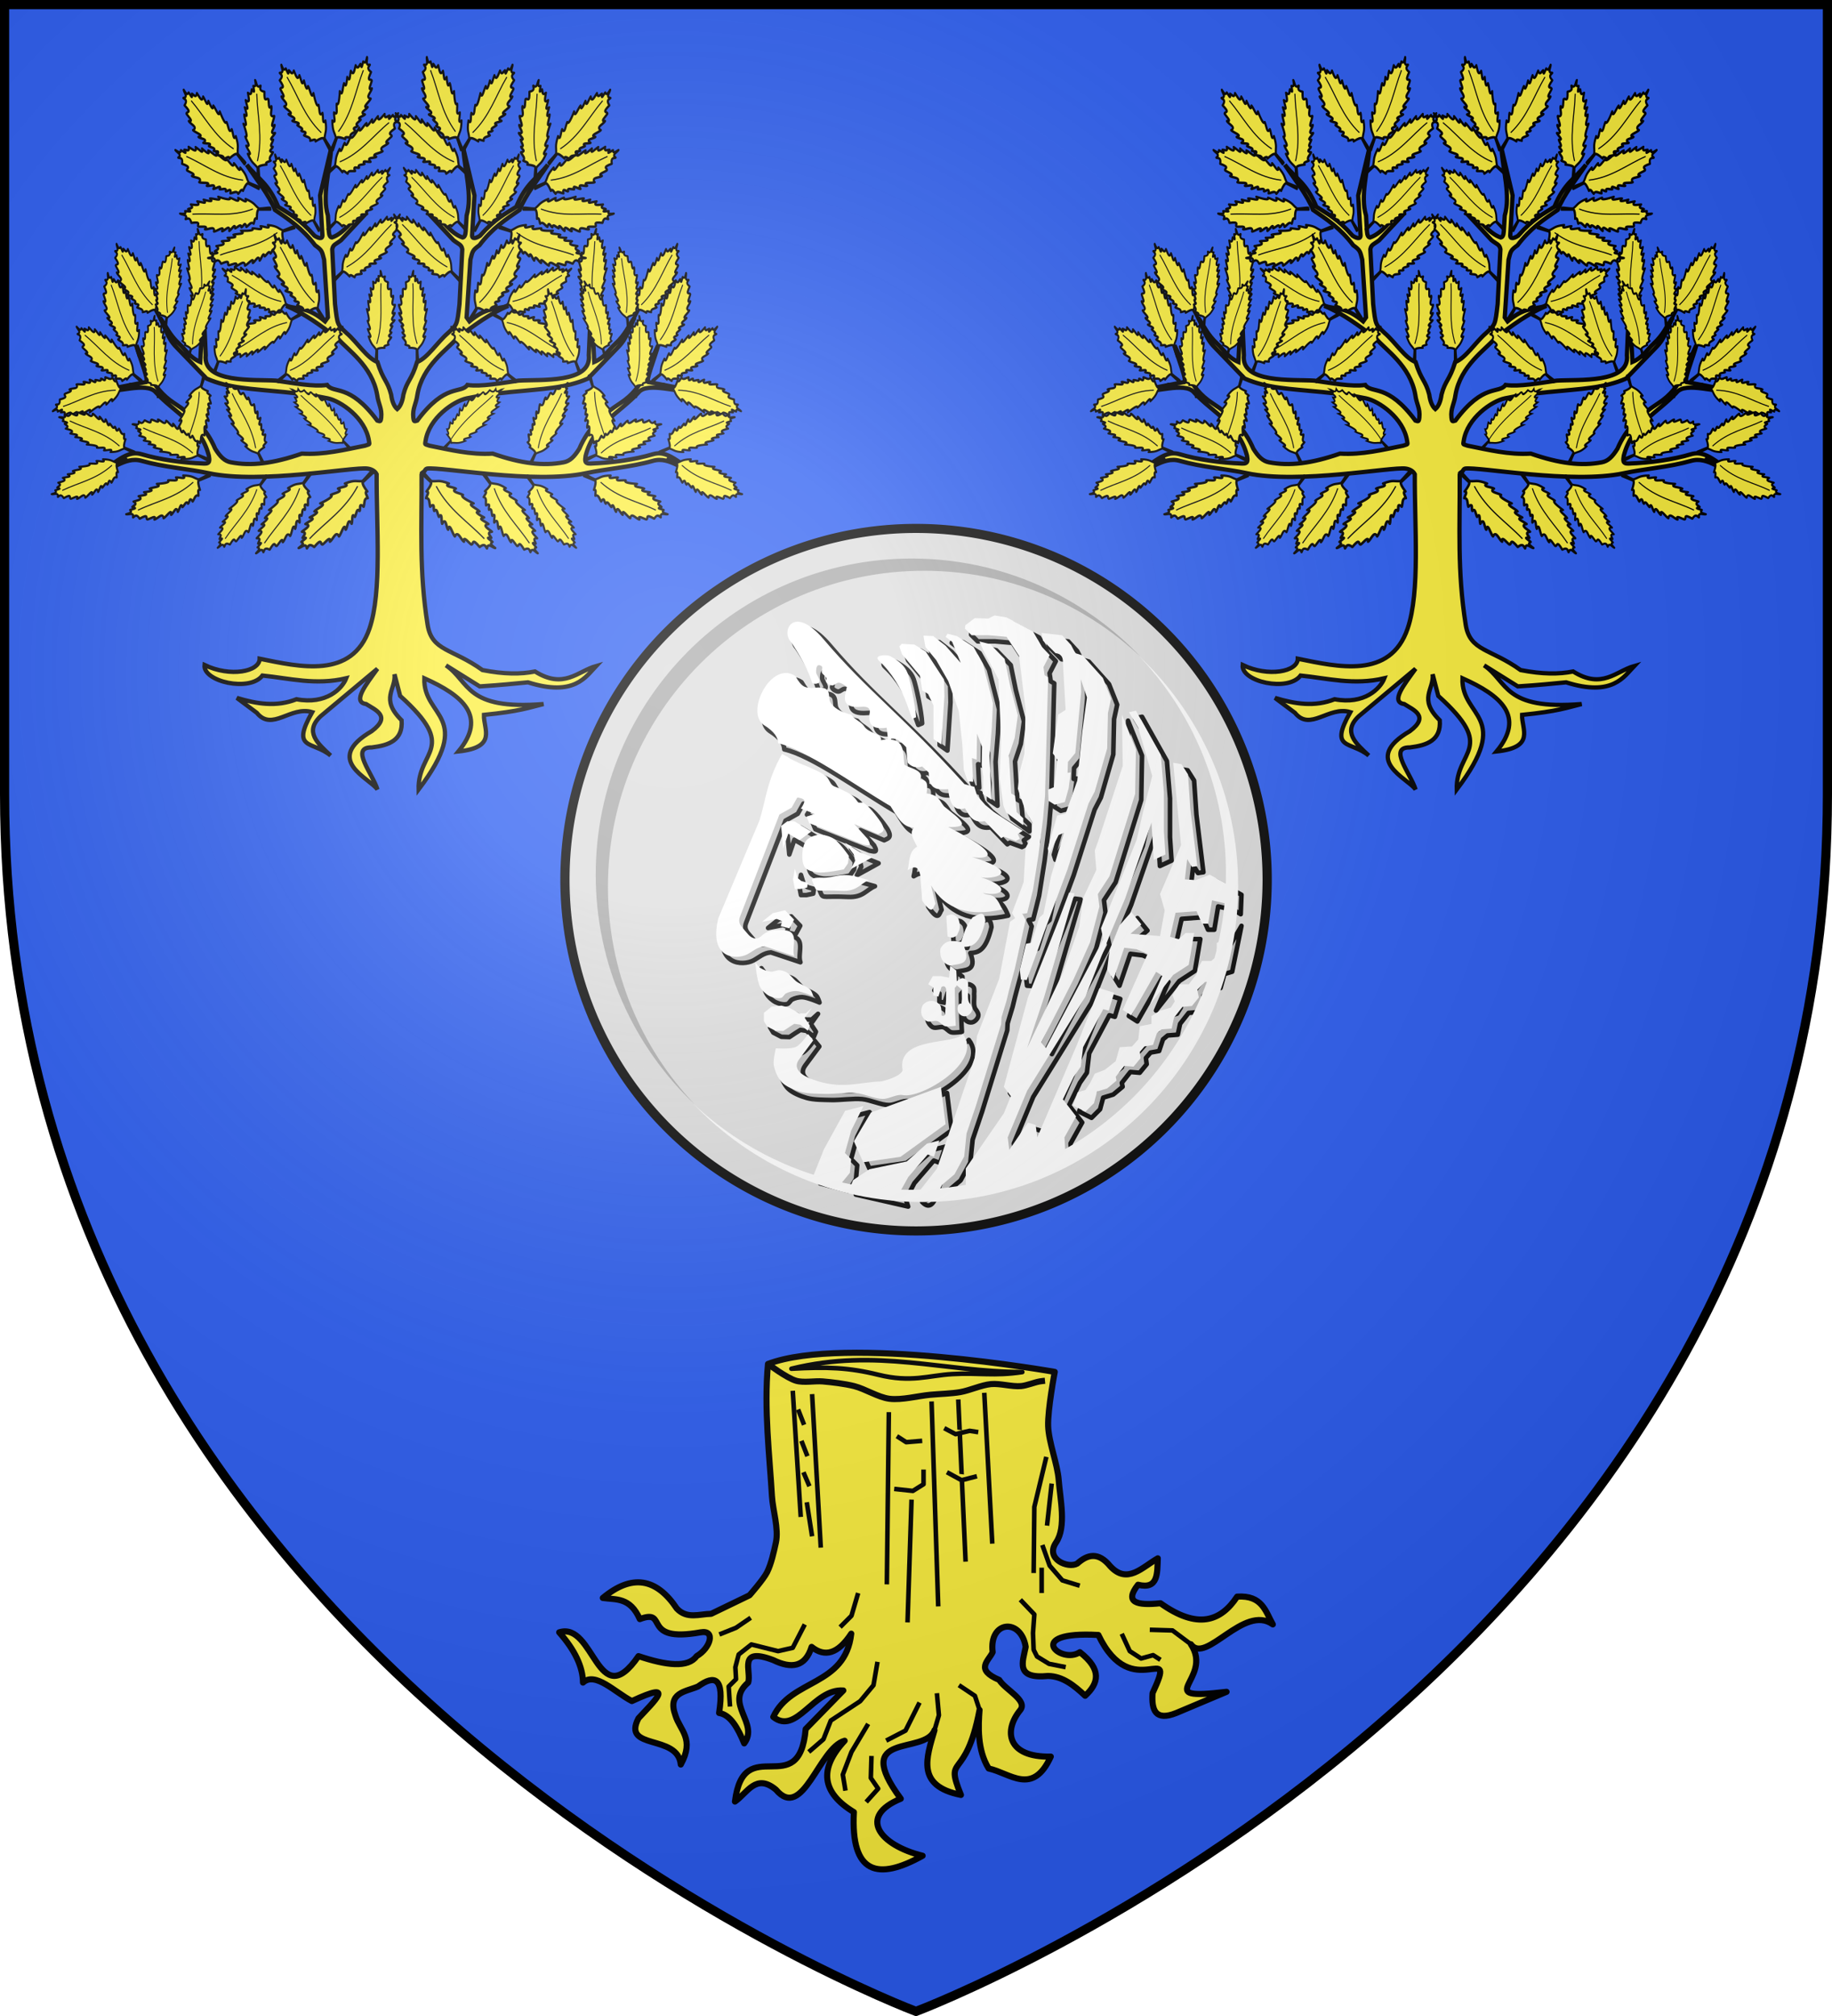 <?xml version="1.0" encoding="UTF-8" standalone="no"?>
<svg
   xmlns:dc="http://purl.org/dc/elements/1.1/"
   xmlns:cc="http://creativecommons.org/ns#"
   xmlns:rdf="http://www.w3.org/1999/02/22-rdf-syntax-ns#"
   xmlns:svg="http://www.w3.org/2000/svg"
   xmlns="http://www.w3.org/2000/svg"
   xmlns:xlink="http://www.w3.org/1999/xlink"
   xmlns:sodipodi="http://sodipodi.sourceforge.net/DTD/sodipodi-0.dtd"
   xmlns:inkscape="http://www.inkscape.org/namespaces/inkscape"
   width="600"
   height="660"
   viewBox="0 0 600 660"
   id="svg2"
   sodipodi:version="0.32"
   inkscape:version="0.46"
   sodipodi:docname="Blason_de_la_ville_de_Monnaie-A_(37).svg"
   inkscape:output_extension="org.inkscape.output.svg.inkscape"
   version="1.0">
  <sodipodi:namedview
     inkscape:window-height="977"
     inkscape:window-width="1280"
     inkscape:pageshadow="2"
     inkscape:pageopacity="0.0"
     guidetolerance="10.0"
     gridtolerance="10.0"
     objecttolerance="10.0"
     borderopacity="1.0"
     bordercolor="#666666"
     pagecolor="#ffffff"
     id="base"
     showgrid="false"
     inkscape:zoom="1.1863636"
     inkscape:cx="300"
     inkscape:cy="330"
     inkscape:window-x="-4"
     inkscape:window-y="-4"
     inkscape:current-layer="layer3"
     inkscape:object-nodes="true"
     inkscape:window-maximized="1" />
  <defs
     id="defs4">
    <radialGradient
       id="Gradient1"
       gradientUnits="userSpaceOnUse"
       cx="-80"
       cy="-80"
       r="405">
      <stop
         style="stop-color:#fff;stop-opacity:0.31"
         offset="0"
         id="stop7" />
      <stop
         style="stop-color:#fff;stop-opacity:0.25"
         offset="0.19"
         id="stop9" />
      <stop
         style="stop-color:#6b6b6b;stop-opacity:0.125"
         offset="0.6"
         id="stop11" />
      <stop
         style="stop-color:#000;stop-opacity:0.125"
         offset="1"
         id="stop13" />
    </radialGradient>
    <clipPath
       id="shield_cut">
      <path
         id="shield"
         d="M -298.5,-298.5 L 298.5,-298.5 L 298.5,-40 C 298.5,246.31 0,358.5 0,358.5 C 0,358.5 -298.5,246.31 -298.5,-40 L -298.5,-298.5 z" />
    </clipPath>
    <filter
       inkscape:collect="always"
       id="filter5005">
      <feGaussianBlur
         inkscape:collect="always"
         stdDeviation="2.233"
         id="feGaussianBlur5007" />
    </filter>
    <filter
       inkscape:collect="always"
       id="filter5031">
      <feGaussianBlur
         inkscape:collect="always"
         stdDeviation="3.587"
         id="feGaussianBlur5033" />
    </filter>
  </defs>
  <g
     id="layer4"
     inkscape:label="Fond écu"
     inkscape:groupmode="layer"
     transform="translate(300,300)">
    <use
       xlink:href="#shield"
       id="use18"
       style="fill:#2b5df2"
       x="0"
       y="0"
       width="600"
       height="660" />
  </g>
  <g
     id="layer3"
     inkscape:label="Meubles"
     inkscape:groupmode="layer"
     transform="translate(300,300)">
    <g
       transform="matrix(0.55,0,0,0.55,-36.248,-498.741)"
       id="g3608"
       inkscape:label="Calque 1">
      <g
         id="g5124"
         transform="matrix(1.562,0,0,1.562,353.146,482.211)">
        <path
           sodipodi:nodetypes="ccccccccccccccsccccccccccsssccscsccccccsscssscscccccccccccccccccccccccccccccscssscssccccccscsccsssccccccccccscccccccccccccccccccccccccccccccccccccccc"
           id="path10512"
           d="M -11.11,-20.701 L -15.312,-2.898 L -14.426,12.12 C -14.286,14.013 -16.021,13.385 -17.438,12.458 C -23.276,5.825 -27.042,4.162 -31.259,1.433 C -35.021,-7.742 -39.265,-9.397 -43.282,-14.598 C -39.473,-8.861 -34.777,-3.123 -32.524,2.614 C -27.331,6.194 -22.167,9.526 -17.21,16.086 C -14.471,18.061 -14.617,18.362 -13.768,21.599 L -12.325,43.564 L -13.414,45.083 C -19.855,39.664 -23.191,40.593 -28.247,39.177 C -21.495,41.925 -14.998,46.7 -8.528,51.636 C -5.039,55.832 4.546,61.912 6.457,73.124 C 6.932,76.662 8.357,78.271 8.001,81.702 C 7.806,83.578 7.491,83.179 6.482,82.883 C -4.217,68.5 -10.11,72.833 -12.629,69.326 C -17.927,70.074 -25.525,68.582 -32.145,67.668 C -40.294,67.163 -60.129,68.817 -58.9,57.964 L -59.811,37.18 L -61.001,60.552 C -65.155,58.75 -66.497,55.887 -69.126,53.52 C -72.699,50.23 -74.038,46.939 -76.34,43.649 C -74.39,47.427 -73.564,51.431 -70.088,54.927 L -58.596,66.88 C -50.129,70.574 -41.654,70.764 -28.981,72.027 C -22.53,72.669 -17.681,73.312 -12.401,74.417 C -7.397,75.464 1.994,81.908 3.318,90.617 C 3.571,92.284 3.706,91.77 1.799,92.474 C -5.91,93.994 -13.805,95.999 -22.248,95.483 C -33.209,99.285 -41.496,100.281 -49.307,98.802 C -51.662,98.356 -53.355,96.738 -55.306,93.599 C -58.509,86.026 -63.953,80.736 -70.924,76.245 C -75.482,73.309 -78.509,69.347 -79.96,65.895 L -85.352,54.195 C -84.149,58.871 -80.113,68.655 -81.757,68.23 L -97.375,71.239 C -93.794,72.773 -81.315,67.807 -77.859,72.224 C -70.794,79.849 -60.817,84.248 -57.71,96.27 C -57.436,98.021 -57.182,99.368 -59.508,99.28 C -68.156,98.951 -76.436,97.768 -83.403,95.708 C -90.372,93.647 -94.782,101.979 -100.995,101.867 C -94.786,103.083 -90.347,96.239 -83.251,98.267 C -74.948,100.64 -65.702,101.259 -57.71,102.964 C -37.952,107.181 -2.53,100.414 2.812,101.192 C 4.248,101.402 5.598,102.05 6.254,103.33 C 6.138,123.096 8.349,148.078 3.514,162.189 C -3.115,181.536 -23.066,176.741 -38.346,173.642 C -38.385,178.588 -49.539,180.775 -59.356,176.033 C -60.046,182.393 -42.077,186.41 -37.283,180.055 C -26.885,181.102 -17.067,183.858 -5.339,181.095 C -6.881,185.047 -12.978,191.241 -24.298,189.083 C -31.875,192.097 -39.452,190.898 -47.029,188.577 L -39.435,194.258 C -33.576,201.518 -26.547,191.502 -18.324,194.005 C -26.588,208.637 -18.101,204.89 -11.287,210.542 C -16.2,205.982 -21.412,201.454 -15.084,195.552 L 6.558,177.467 C 2.168,183.555 -3.143,190.151 2.23,190.911 C 5.736,193.154 12.02,195.513 4.406,201.233 C -14.418,212.227 3.672,219.173 6.558,223.48 C 4.744,217.487 -4.091,207.287 4.406,207.449 C 10.963,206.646 16.353,204.718 15.772,197.099 C 7.388,188.859 13.707,185.324 13.063,179.549 L 15.215,187.817 C 37.786,208.137 21.864,208.331 22.252,223.48 C 43.823,194.97 23.937,196.33 24.429,181.095 C 39.136,187.646 48.474,195.609 37.414,208.995 C 52.381,207.396 46.959,200.491 47.159,195.045 C 60.971,193.667 64.235,192.289 69.89,190.911 C 39.926,193.343 41.841,182.434 32.681,176.174 L 45.539,184.189 C 53.715,183.672 58.506,183.159 63.941,182.642 C 81.701,188.265 86.085,180.415 89.912,176.427 C 82.894,178.419 77.633,185.408 66.625,178.508 C 61.085,179.592 54.964,179.584 46.602,177.974 C 34.984,169.639 27.282,170.832 25.669,160.68 C 22.397,140.088 23.493,123.627 23.391,103.667 C 23.994,103.308 24.687,101.298 25.416,101.192 C 30.758,100.414 66.18,107.181 85.938,102.964 C 93.93,101.259 103.175,100.64 111.478,98.267 C 118.574,96.239 123.013,103.083 129.222,101.867 C 123.01,101.979 118.599,93.647 111.63,95.708 C 104.664,97.768 96.383,98.951 87.735,99.28 C 85.409,99.368 85.663,98.021 85.938,96.27 C 89.045,84.248 98.997,79.849 106.061,72.224 C 109.518,67.807 122.021,72.773 125.603,71.239 L 109.985,68.23 C 108.341,68.655 112.377,58.871 113.579,54.195 L 108.188,65.895 C 106.737,69.347 103.709,73.309 99.151,76.245 C 92.18,80.736 86.737,86.026 83.533,93.599 C 81.583,96.738 79.889,98.356 77.534,98.802 C 69.724,100.281 61.437,99.285 50.475,95.483 C 42.033,95.999 34.137,93.994 26.428,92.474 C 24.521,91.77 24.656,92.284 24.91,90.617 C 26.233,81.908 35.625,75.464 40.629,74.417 C 45.909,73.312 50.758,72.669 57.208,72.027 C 69.881,70.764 78.357,70.574 86.824,66.88 L 98.316,54.927 C 101.792,51.431 102.618,47.427 104.568,43.649 C 102.265,46.939 100.926,50.23 97.354,53.52 C 94.724,55.887 93.382,58.75 89.229,60.552 L 88.039,37.18 L 87.128,57.964 C 88.357,68.817 68.522,67.163 60.372,67.668 C 53.752,68.582 46.155,70.074 40.856,69.326 C 38.337,72.833 32.445,68.5 21.746,82.883 C 20.737,83.179 20.422,83.578 20.227,81.702 C 19.87,78.271 21.296,76.662 21.771,73.124 C 23.682,61.912 33.266,55.832 36.756,51.636 C 43.226,46.7 49.723,41.925 56.474,39.177 C 51.418,40.593 48.083,39.664 41.641,45.083 L 40.553,43.564 L 41.995,21.599 C 42.844,18.362 42.698,18.061 45.438,16.086 C 50.394,9.526 55.559,6.194 60.752,2.614 C 63.005,-3.123 67.701,-8.861 71.51,-14.598 C 67.493,-9.397 63.248,-7.742 59.486,1.433 C 55.27,4.162 51.504,5.825 45.666,12.458 C 44.249,13.385 42.514,14.013 42.654,12.12 L 43.54,-2.898 L 39.338,-20.701 C 39.859,-12.171 42.831,-2.902 40.553,4.78 L 40.198,10.742 C 40.108,12.336 39.668,13.051 39.034,13.133 C 34.581,11.616 31.069,6.624 27.922,2.755 C 26.452,-1.624 23.905,-4.799 21.315,-7.933 C 23.126,-3.985 25.615,-0.188 26.125,4.049 L 35.541,14.174 C 37.526,15.736 38.569,15.738 38.907,17.605 L 37.844,38.502 C 36.908,46.662 36.97,46.257 33.339,49.639 C 29.452,52.987 25.556,59.173 21.67,60.58 C 19.518,67.603 17.872,67.528 16.455,72.983 C 16.102,75.619 15.313,77.478 14.101,78.524 C 12.89,77.478 12.125,75.619 11.772,72.983 C 10.355,67.528 8.71,67.603 6.558,60.58 C 2.672,59.173 -1.225,52.987 -5.111,49.639 C -8.742,46.257 -8.68,46.662 -9.617,38.502 L -10.68,17.605 C -10.342,15.738 -9.299,15.736 -7.313,14.174 L 2.103,4.049 C 2.613,-0.188 5.101,-3.985 6.912,-7.933 C 4.322,-4.799 1.775,-1.624 0.306,2.755 C -2.842,6.624 -6.353,11.616 -10.806,13.133 C -11.441,13.051 -11.881,12.336 -11.971,10.742 L -12.325,4.78 C -14.604,-2.902 -11.631,-12.171 -11.11,-20.701 z"
           style="fill:#fcef3c;fill-opacity:1;fill-rule:evenodd;stroke:#000000;stroke-width:1.636;stroke-linecap:butt;stroke-linejoin:miter;stroke-miterlimit:4;stroke-dasharray:none;stroke-opacity:1;display:inline" />
        <g
           transform="matrix(0.81,0,0,0.9,-232.168,-153.367)"
           id="g15901">
          <use
             x="0"
             y="0"
             xlink:href="#use15370"
             id="use15739"
             transform="matrix(-0.918,-0.221,-0.273,0.918,581.532,60.959)"
             width="600"
             height="660" />
          <use
             x="0"
             y="0"
             xlink:href="#use15340"
             id="use15376"
             transform="matrix(0.985,0.174,0.174,-0.985,34.935,427.651)"
             width="600"
             height="660" />
          <use
             x="0"
             y="0"
             xlink:href="#use15332"
             id="use15352"
             transform="matrix(0.985,-0.174,-0.174,-0.985,24.714,561.757)"
             width="600"
             height="660" />
          <use
             x="0"
             y="0"
             xlink:href="#use15342"
             id="use15344"
             transform="matrix(0.846,0.308,-0.308,0.846,109.516,-2.744)"
             width="600"
             height="660" />
          <g
             id="g15312"
             transform="matrix(0.778,0.778,-0.778,0.778,766.416,274.479)">
            <path
               sodipodi:nodetypes="cccccccccccccccccccccccccccccc"
               id="path3863"
               transform="matrix(0.508,-0.508,0.457,0.457,-505.138,295.496)"
               d="M 187.688,242.875 C 187.037,243.274 184.569,246.471 182.375,248.594 L 182.344,248.562 C 178.878,248.995 178.177,247.559 171.938,250.031 C 175.291,251.875 169.361,252.053 167.812,253.031 C 171.084,255.064 165.469,255.643 163.562,256.812 C 164.742,257.415 163.788,258.7 157.25,261.875 C 161.811,262.304 154.921,265.05 153.75,266.625 C 155.849,266.701 156.55,267.294 150.969,270.25 C 155.126,270.97 150.776,272.225 148.403,274.132 C 152.726,274.774 147.654,277.484 146.344,278.719 C 149.651,279.195 147.261,281.01 146.719,282.375 C 150.648,281.819 147.587,283.217 146.004,284.804 C 148.194,286.024 145.434,287.51 144.406,288.438 C 146.142,288.098 148.699,284.958 149.281,288.656 C 150.171,287.406 150.582,285.37 153.625,287.812 C 158.662,281.819 156.979,286.312 158.594,286.375 C 160.368,285.088 163.528,280.691 162.969,284.656 C 164.786,283.545 166.589,277.577 168.406,281.531 C 169.742,280.168 171.686,272.431 172.406,277.531 C 173.557,276.262 173.61,269.678 175.938,274 C 176.562,272.557 175.771,266.583 177.875,269.875 C 178.734,268.399 178.937,264.122 180.656,266.375 C 181.418,265.452 179.956,260.956 183.062,263.844 C 183.73,261.984 183.111,258.602 185.5,258.75 C 185.151,257.25 183.283,254.803 185.25,254.75 C 182.9,251.625 182.567,250.498 182.469,249.625 C 182.539,249.484 182.585,249.362 182.656,249.219 L 188.594,243.656 L 187.688,242.875 z"
               style="fill:#fcef3c;fill-opacity:1;fill-rule:evenodd;stroke:#000000;stroke-width:1.5;stroke-linecap:butt;stroke-linejoin:round;stroke-miterlimit:4;stroke-dasharray:none;stroke-opacity:1" />
            <path
               sodipodi:nodetypes="cc"
               id="path4752"
               d="M -298.955,319.308 C -296.314,329.705 -298.96,338.597 -299.215,348.148"
               style="fill:none;fill-rule:evenodd;stroke:#000000;stroke-width:0.5;stroke-linecap:butt;stroke-linejoin:miter;stroke-miterlimit:4;stroke-dasharray:none;stroke-opacity:1" />
          </g>
          <use
             x="0"
             y="0"
             xlink:href="#use15316"
             id="use15318"
             transform="matrix(0.9,0,0,0.9,5.678,29.552)"
             width="600"
             height="660" />
          <use
             x="0"
             y="0"
             xlink:href="#g15312"
             id="use15316"
             transform="matrix(0.886,-0.156,0.156,0.886,-40.047,78.495)"
             width="600"
             height="660" />
          <use
             x="0"
             y="0"
             xlink:href="#g15312"
             id="use15320"
             transform="matrix(0.846,0.308,-0.308,0.846,55.984,-44.916)"
             width="600"
             height="660" />
          <use
             x="0"
             y="0"
             xlink:href="#use15320"
             id="use15322"
             transform="matrix(0.9,0,0,0.9,-17.431,21.698)"
             width="600"
             height="660" />
          <g
             transform="matrix(0.56,-0.56,-0.56,-0.56,628.531,281.819)"
             id="g15324">
            <path
               id="path15326"
               d="M -302.181,360.486 C -304.388,358.936 -304.226,361.949 -305.034,363.101 C -304.924,362.049 -303.676,360.046 -305.532,360.662 C -305.444,358.963 -304.873,356.225 -306.808,358.725 C -307.195,357.725 -306.743,355.454 -308.852,357.078 C -308.74,355.711 -307.261,352.687 -310.027,354.801 C -309.656,352.493 -307.844,348.191 -310.556,350.171 C -308.908,345.52 -309.613,345.615 -310.836,346.761 C -310.975,345.3 -308.461,340.02 -311.252,342.376 C -309.176,337.074 -309.31,335.888 -310.282,336.248 C -309.801,334.578 -306.925,331.107 -309.804,331.92 C -309.427,330.549 -306.188,327.122 -309.017,328.078 C -306.751,323.301 -305.601,323.633 -303.865,321.458 C -303.602,321.626 -303.451,321.797 -303.224,321.967 C -302.96,320.612 -303.452,318.026 -303.277,317.417 L -302.479,317.333 L -302.759,322.256 C -302.19,322.528 -301.199,322.749 -299.077,322.939 C -300.16,324.076 -297.88,324.266 -296.921,324.831 C -298.344,326.104 -296.277,327.456 -295.709,328.777 C -298.928,329.064 -295.805,330.554 -295.766,331.453 C -297.88,331.279 -295.833,333.592 -295.568,334.826 C -298.427,334.341 -294.945,336.904 -294.565,337.989 C -298.073,337.108 -294.758,340.465 -294.763,341.759 C -297.76,339.575 -294.948,344.607 -295.01,346.053 C -298.044,345.071 -296.006,349.135 -296.467,350.725 C -298.165,348.395 -297.735,352.392 -298.083,354.047 C -299.026,354.926 -300.33,351.714 -300.129,357.6 C -303.086,358.078 -302.314,359.349 -302.181,360.486 z"
               style="fill:#fcef3c;fill-opacity:1;fill-rule:evenodd;stroke:#000000;stroke-width:0.946;stroke-linecap:butt;stroke-linejoin:miter;stroke-miterlimit:4;stroke-dasharray:none;stroke-opacity:1" />
            <path
               style="fill:none;fill-rule:evenodd;stroke:#000000;stroke-width:0.5;stroke-linecap:butt;stroke-linejoin:miter;stroke-miterlimit:4;stroke-dasharray:none;stroke-opacity:1"
               d="M -302.491,322.196 C -300.071,336.51 -303.199,349.836 -303.466,357.045"
               id="path15328"
               sodipodi:nodetypes="cc" />
          </g>
          <use
             x="0"
             y="0"
             xlink:href="#use15320"
             id="use15330"
             transform="matrix(0.9,0,0,-0.9,20.638,536.032)"
             width="600"
             height="660" />
          <use
             x="0"
             y="0"
             xlink:href="#use15330"
             id="use15332"
             transform="matrix(0.766,0.643,-0.643,0.766,255.84,-71.089)"
             width="600"
             height="660" />
          <use
             x="0"
             y="0"
             xlink:href="#use15334"
             id="use15336"
             transform="matrix(0.766,-0.643,0.643,0.766,-136.968,151.744)"
             width="600"
             height="660" />
          <use
             x="0"
             y="0"
             xlink:href="#use15322"
             id="use15334"
             transform="matrix(1,0,0,-1,3.523,554.746)"
             width="600"
             height="660" />
          <use
             x="0"
             y="0"
             xlink:href="#use15336"
             id="use15340"
             transform="matrix(0.94,0.342,0.342,-0.94,-68.69,417.27)"
             width="600"
             height="660" />
          <use
             x="0"
             y="0"
             xlink:href="#use15340"
             id="use15342"
             transform="matrix(0.866,0.5,-0.5,0.866,146.564,-69.459)"
             width="600"
             height="660" />
          <use
             x="0"
             y="0"
             xlink:href="#use15342"
             id="use15346"
             transform="matrix(0.985,-0.174,0.174,0.985,-28.151,19.864)"
             width="600"
             height="660" />
          <use
             x="0"
             y="0"
             xlink:href="#use15344"
             id="use15348"
             transform="matrix(0.985,0.174,-0.174,0.985,50.148,-58.71)"
             width="600"
             height="660" />
          <use
             x="0"
             y="0"
             xlink:href="#use15340"
             id="use15374"
             transform="matrix(0.985,-0.174,0.174,0.985,32.216,5.393)"
             width="600"
             height="660" />
          <use
             x="0"
             y="0"
             xlink:href="#use15342"
             id="use15354"
             transform="matrix(-1,0,0,1,400.595,6.888)"
             width="600"
             height="660" />
          <use
             x="0"
             y="0"
             xlink:href="#use15354"
             id="use15356"
             transform="matrix(0.906,-0.423,0.423,0.906,-88.359,92.402)"
             width="600"
             height="660" />
          <use
             x="0"
             y="0"
             xlink:href="#use15316"
             id="use15360"
             transform="matrix(0.819,0.574,-0.574,0.819,203.362,-203.719)"
             width="600"
             height="660" />
          <use
             x="0"
             y="0"
             xlink:href="#use15360"
             id="use15362"
             transform="matrix(0.966,0.259,-0.259,0.966,44.295,-67.908)"
             width="600"
             height="660" />
          <use
             x="0"
             y="0"
             xlink:href="#use15362"
             id="use15364"
             transform="matrix(0.906,0.423,-0.423,0.906,90.731,-95.84)"
             width="600"
             height="660" />
          <use
             x="0"
             y="0"
             xlink:href="#use15364"
             id="use15366"
             transform="matrix(0.906,0.423,-0.423,0.906,85.265,-96.052)"
             width="600"
             height="660" />
          <use
             x="0"
             y="0"
             xlink:href="#use15366"
             id="use15368"
             transform="matrix(-0.707,0.707,0.707,0.707,294.482,-112.121)"
             width="600"
             height="660" />
          <use
             x="0"
             y="0"
             xlink:href="#use15366"
             id="use15370"
             transform="matrix(0.985,0.174,-0.174,0.985,67.102,27.806)"
             width="600"
             height="660" />
          <use
             x="0"
             y="0"
             xlink:href="#use15340"
             id="use15372"
             transform="matrix(-1,0,0,1,431.491,2.7898278e-2)"
             width="600"
             height="660" />
          <use
             x="0"
             y="0"
             xlink:href="#use15372"
             id="use15378"
             transform="matrix(0.643,-0.766,0.766,0.643,-53.479,269.11)"
             width="600"
             height="660" />
          <use
             x="0"
             y="0"
             xlink:href="#use15372"
             id="use15380"
             transform="matrix(-0.94,-0.342,-0.342,0.94,584.387,35.618)"
             width="600"
             height="660" />
          <use
             x="0"
             y="0"
             xlink:href="#use15380"
             id="use15382"
             transform="matrix(-0.966,-0.233,-0.288,0.966,581.984,68.197)"
             width="600"
             height="660" />
          <use
             x="0"
             y="0"
             xlink:href="#use15366"
             id="use15384"
             transform="matrix(0.985,0.174,-0.174,0.985,70.313,-44.156)"
             width="600"
             height="660" />
          <use
             x="0"
             y="0"
             xlink:href="#use15384"
             id="use15386"
             transform="matrix(-0.985,0.174,0.174,0.985,516.106,-44.995)"
             width="600"
             height="660" />
          <use
             x="0"
             y="0"
             xlink:href="#use15384"
             id="use15388"
             transform="matrix(-0.94,-0.342,-0.342,0.94,577.253,112.561)"
             width="600"
             height="660" />
          <g
             id="g15629"
             transform="translate(700.709,-0.177)" />
          <use
             x="0"
             y="0"
             xlink:href="#g15629"
             id="use15633"
             transform="matrix(1,0,0,-1,-35.801,563.016)"
             width="600"
             height="660" />
          <use
             x="0"
             y="0"
             xlink:href="#use15633"
             id="use15635"
             transform="matrix(1,0,0,-1,-42.536,562.839)"
             width="600"
             height="660" />
          <use
             x="0"
             y="0"
             xlink:href="#g15629"
             id="use15637"
             transform="matrix(-1,0,0,1,510.094,-30.661)"
             width="600"
             height="660" />
          <use
             x="0"
             y="0"
             xlink:href="#use15637"
             id="use15639"
             transform="matrix(-1,0,0,-1,457.102,482.553)"
             width="600"
             height="660" />
          <use
             x="0"
             y="0"
             xlink:href="#g15629"
             id="use15641"
             transform="matrix(0.643,-0.766,0.766,0.643,-106.746,171.725)"
             width="600"
             height="660" />
          <use
             x="0"
             y="0"
             xlink:href="#use15348"
             id="use15358"
             transform="matrix(0.985,0.174,-0.174,0.985,52.426,-17.475)"
             width="600"
             height="660" />
        </g>
        <use
           height="660"
           width="600"
           transform="matrix(-1,0,0,1,27.973,0)"
           id="use15950"
           xlink:href="#g15901"
           y="0"
           x="0" />
      </g>
    </g>
    <use
       x="0"
       y="0"
       xlink:href="#g3608"
       id="use3709"
       transform="translate(-340,0)"
       width="600"
       height="660" />
    <g
       id="g4371"
       transform="translate(686.931,-20)">
      <path
         sodipodi:nodetypes="ccsssccccccccccccccccccscccccccccccccccccccccccccccccscccccsssc"
         id="path4222"
         d="M -735.405,166.535 C -710.304,156.968 -641.486,169.132 -641.486,169.132 C -641.486,169.132 -643.841,181.517 -643.65,186.877 C -643.456,192.297 -640.594,199.213 -640.187,204.622 C -639.729,210.713 -637.614,219.916 -641.053,224.964 C -644.786,230.444 -637.085,233.579 -634.128,231.889 C -630.757,228.878 -627.237,227.954 -623.308,232.754 C -617.71,238.828 -612.811,233.032 -607.739,230.17 C -607.94,235.01 -607.516,240.476 -614.219,238.814 C -618.849,244.697 -614.507,245.686 -606.861,244.873 C -594.756,253.496 -587.152,250.865 -581.758,242.709 C -573.503,242.171 -572.467,247.541 -570.072,251.798 C -579.569,244.997 -592.038,265.093 -596.906,258.29 C -589.209,269.828 -610.819,276.917 -585.221,273.871 L -601.667,280.796 C -608.532,283.556 -609.835,279.899 -609.458,274.304 C -600.872,255.872 -616.138,278.418 -627.203,255.26 C -651.998,253.882 -639.506,265.102 -633.262,260.887 C -625.934,266.612 -627.14,271.118 -631.531,275.17 C -635.154,271.755 -638.92,268.771 -643.65,268.677 C -654.562,269.733 -651.954,264.029 -651.007,259.156 C -652.532,249.596 -663.106,250.54 -661.828,260.887 C -663.156,263.803 -667.77,266.536 -659.664,269.976 C -657.78,273.14 -650.2,276.669 -652.81,279.872 C -658.274,286.577 -657.187,295.358 -642.784,295.079 C -648.727,308.111 -656.147,300.453 -663.126,298.974 C -666.96,292.822 -666.495,284.905 -666.119,279.805 C -670.68,303.802 -677.778,293.91 -672.215,307.63 C -687.039,304.665 -683.463,295.375 -680.871,286.423 C -683.984,294.771 -708.4,286.521 -691.914,308.868 C -706.08,314.696 -698.884,324.071 -684.766,327.539 C -699.356,335.687 -708.356,333.656 -707.272,313.257 C -717.843,306.872 -718.8,299.074 -710.302,289.885 C -718.718,292.197 -723.947,316.422 -732.808,305.899 C -739.402,300.407 -742.204,307.052 -746.225,309.794 C -743.342,286.743 -725.171,310.049 -723.063,286.067 L -710.735,273.438 C -720.484,272.712 -726.027,288.198 -733.674,282.095 C -727.901,269.535 -710.088,272.174 -708.138,254.828 C -712.466,261.44 -716.794,262.638 -721.122,259.156 C -723.177,265.769 -727.699,266.389 -733.674,263.484 C -745.53,258.992 -740.714,267.202 -741.897,270.842 C -749.938,277.688 -738.171,284.114 -743.196,290.751 C -745.287,285.7 -747.663,281.407 -751.419,280.796 C -749.638,269.104 -752.858,268.181 -758.344,272.14 C -762.471,273.897 -768.463,274.076 -765.702,281.662 C -764.226,286.475 -759.344,289.302 -763.97,297.676 C -764.923,287.568 -783.388,293.132 -777.82,282.527 C -772.83,277.101 -765.032,269.93 -779.984,276.901 C -785.517,274.036 -791.979,267.144 -795.998,270.842 C -796.043,265.643 -798.696,260.154 -803.789,254.395 C -792.21,250.716 -791.254,281.609 -777.82,262.185 C -768.659,265.255 -761.546,266.089 -758.777,262.185 C -754.243,259.589 -752.431,253.487 -757.478,254.395 C -777.295,257.958 -767.754,246.411 -777.387,250.067 C -780.601,242.801 -785.187,243.772 -789.506,243.142 C -780.01,235.228 -771.961,236.572 -765.269,246.604 C -761.942,250.152 -757.857,248.39 -754.016,248.335 L -741.464,242.276 C -741.464,242.276 -736.874,237.084 -735.688,234.684 C -734.297,231.868 -733.484,228.031 -732.808,224.964 C -731.827,220.51 -733.843,214.369 -734.107,209.816 C -734.856,196.847 -736.789,181.357 -735.405,166.535 z"
         style="opacity:1;fill:#fcef3c;fill-opacity:1;fill-rule:nonzero;stroke:#000000;stroke-width:2;stroke-linecap:butt;stroke-linejoin:round;stroke-miterlimit:4;stroke-dasharray:none;stroke-dashoffset:0;stroke-opacity:1" />
      <path
         sodipodi:nodetypes="ccssc"
         id="path4224"
         d="M -727.734,168.099 C -699.627,161.207 -678.087,169.157 -652.11,169.192 C -661.538,170.6 -666.248,169.342 -675.06,169.847 C -682.777,170.29 -688.468,172.758 -699.321,170.066 C -708.953,167.676 -716.208,167.44 -727.734,168.099 z"
         style="opacity:1;fill:none;fill-opacity:1;fill-rule:nonzero;stroke:#000000;stroke-width:1.5;stroke-linecap:butt;stroke-linejoin:round;stroke-miterlimit:4;stroke-dasharray:none;stroke-dashoffset:0;stroke-opacity:1" />
      <path
         sodipodi:nodetypes="csssssssssc"
         id="path4226"
         d="M -735.405,166.535 C -735.405,166.535 -729.293,171.139 -726.204,172.033 C -723.684,172.763 -720.076,172.025 -717.462,172.251 C -714.358,172.52 -710.211,173.023 -707.189,173.781 C -703.609,174.681 -699.269,177.481 -695.605,177.934 C -691.616,178.428 -686.274,176.997 -682.273,176.623 C -679.323,176.347 -675.356,176.255 -672.437,175.749 C -669.366,175.215 -665.486,173.419 -662.383,173.126 C -659.439,172.847 -655.493,174.045 -652.548,173.781 C -650.663,173.613 -648.288,172.599 -646.428,172.251 C -645.908,172.154 -644.679,172.033 -644.679,172.033"
         style="opacity:1;fill:none;fill-opacity:1;fill-rule:nonzero;stroke:#000000;stroke-width:2;stroke-linecap:butt;stroke-linejoin:round;stroke-miterlimit:4;stroke-dasharray:none;stroke-dashoffset:0;stroke-opacity:1" />
      <path
         id="path4228"
         d="M -727.297,175.311 L -724.674,216.62"
         style="opacity:1;fill:none;fill-opacity:1;fill-rule:nonzero;stroke:#000000;stroke-width:1.5;stroke-linecap:butt;stroke-linejoin:round;stroke-miterlimit:4;stroke-dasharray:none;stroke-dashoffset:0;stroke-opacity:1" />
      <path
         id="path4230"
         d="M -720.959,176.404 L -718.117,226.675"
         style="opacity:1;fill:none;fill-opacity:1;fill-rule:nonzero;stroke:#000000;stroke-width:1.5;stroke-linecap:butt;stroke-linejoin:round;stroke-miterlimit:4;stroke-dasharray:none;stroke-dashoffset:0;stroke-opacity:1" />
      <path
         id="path4232"
         d="M -695.824,182.306 L -696.479,238.696"
         style="opacity:1;fill:none;fill-opacity:1;fill-rule:nonzero;stroke:#000000;stroke-width:1.5;stroke-linecap:butt;stroke-linejoin:round;stroke-miterlimit:4;stroke-dasharray:none;stroke-dashoffset:0;stroke-opacity:1" />
      <path
         id="path4234"
         d="M -688.392,210.938 L -689.704,251.154"
         style="opacity:1;fill:none;fill-opacity:1;fill-rule:nonzero;stroke:#000000;stroke-width:1.5;stroke-linecap:butt;stroke-linejoin:round;stroke-miterlimit:4;stroke-dasharray:none;stroke-dashoffset:0;stroke-opacity:1" />
      <path
         id="path4236"
         d="M -681.835,178.808 L -679.65,245.908"
         style="opacity:1;fill:none;fill-opacity:1;fill-rule:nonzero;stroke:#000000;stroke-width:1.5;stroke-linecap:butt;stroke-linejoin:round;stroke-miterlimit:4;stroke-dasharray:none;stroke-dashoffset:0;stroke-opacity:1" />
      <path
         id="path4238"
         d="M -673.093,178.153 L -670.689,231.264"
         style="opacity:1;fill:none;fill-opacity:1;fill-rule:nonzero;stroke:#000000;stroke-width:1.5;stroke-linecap:butt;stroke-linejoin:round;stroke-miterlimit:4;stroke-dasharray:none;stroke-dashoffset:0;stroke-opacity:1" />
      <path
         id="path4240"
         d="M -664.569,175.967 L -661.946,225.363"
         style="opacity:1;fill:none;fill-opacity:1;fill-rule:nonzero;stroke:#000000;stroke-width:1.5;stroke-linecap:butt;stroke-linejoin:round;stroke-miterlimit:4;stroke-dasharray:none;stroke-dashoffset:0;stroke-opacity:1" />
      <path
         id="path4242"
         d="M -644.242,196.949 L -648.176,213.342 L -648.395,234.98"
         style="opacity:1;fill:none;fill-opacity:1;fill-rule:nonzero;stroke:#000000;stroke-width:1.5;stroke-linecap:butt;stroke-linejoin:round;stroke-miterlimit:4;stroke-dasharray:none;stroke-dashoffset:0;stroke-opacity:1" />
      <path
         id="path4244"
         d="M -711.779,252.684 L -708.063,248.968 L -705.878,241.537"
         style="opacity:1;fill:none;fill-opacity:1;fill-rule:nonzero;stroke:#000000;stroke-width:1.5;stroke-linecap:butt;stroke-linejoin:round;stroke-miterlimit:4;stroke-dasharray:none;stroke-dashoffset:0;stroke-opacity:1" />
      <path
         id="path4246"
         d="M -723.363,251.81 L -727.297,259.459 L -732.106,260.552 L -740.848,258.367 L -745.001,261.645 L -746.094,265.798 L -745.875,269.732 L -748.28,272.136 L -747.842,278.693"
         style="opacity:1;fill:none;fill-opacity:1;fill-rule:nonzero;stroke:#000000;stroke-width:1.5;stroke-linecap:butt;stroke-linejoin:round;stroke-miterlimit:4;stroke-dasharray:none;stroke-dashoffset:0;stroke-opacity:1" />
      <path
         id="path4248"
         d="M -751.34,255.088 L -745.875,252.902 L -741.067,249.624"
         style="opacity:1;fill:none;fill-opacity:1;fill-rule:nonzero;stroke:#000000;stroke-width:1.5;stroke-linecap:butt;stroke-linejoin:round;stroke-miterlimit:4;stroke-dasharray:none;stroke-dashoffset:0;stroke-opacity:1" />
      <path
         id="path4250"
         d="M -722.052,293.556 L -717.243,289.403 L -714.839,283.283 L -705.222,276.945 L -700.851,271.699 L -699.539,264.049"
         style="opacity:1;fill:none;fill-opacity:1;fill-rule:nonzero;stroke:#000000;stroke-width:1.5;stroke-linecap:butt;stroke-linejoin:round;stroke-miterlimit:4;stroke-dasharray:none;stroke-dashoffset:0;stroke-opacity:1" />
      <path
         id="path4252"
         d="M -685.77,277.382 L -690.36,286.562 L -696.698,289.84"
         style="opacity:1;fill:none;fill-opacity:1;fill-rule:nonzero;stroke:#000000;stroke-width:1.5;stroke-linecap:butt;stroke-linejoin:round;stroke-miterlimit:4;stroke-dasharray:none;stroke-dashoffset:0;stroke-opacity:1" />
      <path
         id="path4254"
         d="M -703.255,309.948 L -699.321,305.577 L -701.725,302.08 L -701.506,294.867"
         style="opacity:1;fill:none;fill-opacity:1;fill-rule:nonzero;stroke:#000000;stroke-width:1.5;stroke-linecap:butt;stroke-linejoin:round;stroke-miterlimit:4;stroke-dasharray:none;stroke-dashoffset:0;stroke-opacity:1" />
      <path
         id="path4256"
         d="M -666.119,279.805 L -667.629,275.196 L -672.874,271.699"
         style="opacity:1;fill:none;fill-opacity:1;fill-rule:nonzero;stroke:#000000;stroke-width:1.5;stroke-linecap:butt;stroke-linejoin:round;stroke-miterlimit:4;stroke-dasharray:none;stroke-dashoffset:0;stroke-opacity:1" />
      <path
         id="path4258"
         d="M -680.871,286.423 L -679.431,281.535 L -680.087,274.322"
         style="opacity:1;fill:none;fill-opacity:1;fill-rule:nonzero;stroke:#000000;stroke-width:1.5;stroke-linecap:butt;stroke-linejoin:round;stroke-miterlimit:4;stroke-dasharray:none;stroke-dashoffset:0;stroke-opacity:1" />
      <path
         id="path4260"
         d="M -596.906,258.29 L -602.933,253.777 L -610.364,253.558"
         style="opacity:1;fill:none;fill-opacity:1;fill-rule:nonzero;stroke:#000000;stroke-width:1.5;stroke-linecap:butt;stroke-linejoin:round;stroke-miterlimit:4;stroke-dasharray:none;stroke-dashoffset:0;stroke-opacity:1" />
      <path
         id="path4262"
         d="M -633.314,239.133 L -638.996,237.384 L -643.149,232.576 L -645.553,225.8"
         style="opacity:1;fill:none;fill-opacity:1;fill-rule:nonzero;stroke:#000000;stroke-width:1.5;stroke-linecap:butt;stroke-linejoin:round;stroke-miterlimit:4;stroke-dasharray:none;stroke-dashoffset:0;stroke-opacity:1" />
      <path
         id="path4264"
         d="M -645.772,241.537 L -645.772,233.232"
         style="opacity:1;fill:none;fill-opacity:1;fill-rule:nonzero;stroke:#000000;stroke-width:1.5;stroke-linecap:butt;stroke-linejoin:round;stroke-miterlimit:4;stroke-dasharray:none;stroke-dashoffset:0;stroke-opacity:1" />
      <path
         id="path4266"
         d="M -642.493,205.692 L -644.023,219.462"
         style="opacity:1;fill:none;fill-opacity:1;fill-rule:nonzero;stroke:#000000;stroke-width:1.5;stroke-linecap:butt;stroke-linejoin:round;stroke-miterlimit:4;stroke-dasharray:none;stroke-dashoffset:0;stroke-opacity:1" />
      <path
         id="path4268"
         d="M -606.867,263.394 L -609.271,261.864 L -613.206,262.957 L -616.921,260.552 L -619.544,254.87"
         style="opacity:1;fill:none;fill-opacity:1;fill-rule:nonzero;stroke:#000000;stroke-width:1.5;stroke-linecap:butt;stroke-linejoin:round;stroke-miterlimit:4;stroke-dasharray:none;stroke-dashoffset:0;stroke-opacity:1" />
      <path
         id="path4270"
         d="M -652.766,243.723 L -648.176,248.531 L -648.613,254.651 L -648.395,260.115 L -647.302,262.301 L -643.368,264.705 L -637.904,265.798"
         style="opacity:1;fill:none;fill-opacity:1;fill-rule:nonzero;stroke:#000000;stroke-width:1.5;stroke-linecap:butt;stroke-linejoin:round;stroke-miterlimit:4;stroke-dasharray:none;stroke-dashoffset:0;stroke-opacity:1" />
      <path
         id="path4272"
         d="M -702.599,284.376 L -708.063,293.556 L -710.905,300.987 L -710.03,306.233"
         style="opacity:1;fill:none;fill-opacity:1;fill-rule:nonzero;stroke:#000000;stroke-width:1.5;stroke-linecap:butt;stroke-linejoin:round;stroke-miterlimit:4;stroke-dasharray:none;stroke-dashoffset:0;stroke-opacity:1" />
      <path
         transform="translate(-300,-300)"
         id="path4329"
         d="M -376.808,501.977 L -372,504.599 L -366.973,503.288"
         style="opacity:1;fill:#fcef3c;fill-opacity:1;fill-rule:nonzero;stroke:#000000;stroke-width:1.5;stroke-linecap:butt;stroke-linejoin:round;stroke-miterlimit:4;stroke-dasharray:none;stroke-dashoffset:0;stroke-opacity:1" />
      <path
         transform="translate(-300,-300)"
         id="path4331"
         d="M -377.683,487.551 L -373.967,489.518 L -369.377,488.425 L -366.536,488.863"
         style="opacity:1;fill:#fcef3c;fill-opacity:1;fill-rule:nonzero;stroke:#000000;stroke-width:1.5;stroke-linecap:butt;stroke-linejoin:round;stroke-miterlimit:4;stroke-dasharray:none;stroke-dashoffset:0;stroke-opacity:1" />
      <path
         transform="translate(-300,-300)"
         id="path4333"
         d="M -393.201,490.174 L -390.141,492.141 L -384.895,491.704"
         style="opacity:1;fill:#fcef3c;fill-opacity:1;fill-rule:nonzero;stroke:#000000;stroke-width:1.5;stroke-linecap:butt;stroke-linejoin:round;stroke-miterlimit:4;stroke-dasharray:none;stroke-dashoffset:0;stroke-opacity:1" />
      <path
         transform="translate(-300,-300)"
         id="path4335"
         d="M -394.075,507.441 L -387.955,508.096 L -384.458,505.911 L -384.458,501.102"
         style="opacity:1;fill:#fcef3c;fill-opacity:1;fill-rule:nonzero;stroke:#000000;stroke-width:1.5;stroke-linecap:butt;stroke-linejoin:round;stroke-miterlimit:4;stroke-dasharray:none;stroke-dashoffset:0;stroke-opacity:1" />
      <path
         transform="translate(-300,-300)"
         id="path4337"
         d="M -425.549,481.431 L -423.582,486.458"
         style="opacity:1;fill:#fcef3c;fill-opacity:1;fill-rule:nonzero;stroke:#000000;stroke-width:1.5;stroke-linecap:butt;stroke-linejoin:round;stroke-miterlimit:4;stroke-dasharray:none;stroke-dashoffset:0;stroke-opacity:1" />
      <path
         transform="translate(-300,-300)"
         id="path4339"
         d="M -424.456,491.704 L -422.489,496.731"
         style="opacity:1;fill:#fcef3c;fill-opacity:1;fill-rule:nonzero;stroke:#000000;stroke-width:1.5;stroke-linecap:butt;stroke-linejoin:round;stroke-miterlimit:4;stroke-dasharray:none;stroke-dashoffset:0;stroke-opacity:1" />
      <path
         transform="translate(-300,-300)"
         id="path4341"
         d="M -423.8,501.977 L -421.833,506.566"
         style="opacity:1;fill:#fcef3c;fill-opacity:1;fill-rule:nonzero;stroke:#000000;stroke-width:1.5;stroke-linecap:butt;stroke-linejoin:round;stroke-miterlimit:4;stroke-dasharray:none;stroke-dashoffset:0;stroke-opacity:1" />
      <path
         transform="translate(-300,-300)"
         id="path4343"
         d="M -420.959,522.959 L -422.707,511.812"
         style="opacity:1;fill:#fcef3c;fill-opacity:1;fill-rule:nonzero;stroke:#000000;stroke-width:1.5;stroke-linecap:butt;stroke-linejoin:round;stroke-miterlimit:4;stroke-dasharray:none;stroke-dashoffset:0;stroke-opacity:1" />
    </g>
    <g
       id="g5105"
       transform="translate(-260.491,-536.799)">
      <path
         sodipodi:type="arc"
         style="opacity:1;fill:#dddddd;fill-opacity:1;fill-rule:nonzero;stroke:#000000;stroke-width:3.036;stroke-linecap:butt;stroke-linejoin:round;stroke-miterlimit:4;stroke-dasharray:none;stroke-dashoffset:0;stroke-opacity:1"
         id="path4609"
         sodipodi:cx="-376.436"
         sodipodi:cy="324.83987"
         sodipodi:rx="115.57246"
         sodipodi:ry="117.2235"
         d="M -260.864,324.84 A 115.572,117.224 0 1 1 -492.008,324.84 A 115.572,117.224 0 1 1 -260.864,324.84 z"
         transform="matrix(0.995,0,0,0.981,635.063,206.121)" />
      <g
         style="stroke:#000000;stroke-opacity:1;filter:url(#filter5005)"
         transform="translate(246,0)"
         id="g4952">
        <path
           sodipodi:nodetypes="cccccccccccsccccccccccccccc"
           id="path4871"
           d="M 44.687,536.551 L 44.687,536.551 C 42.194,530.386 40.484,532.434 38.456,531.151 C 44.691,532.489 48.333,529.366 37.625,525.958 C 40.58,526.852 52.884,524.929 34.717,519.311 C 36.753,519.879 49.038,520.664 27.032,509.549 C 34.766,509.739 31.363,507.31 25.685,502.8 C 24.125,500.874 24.051,499.136 19.97,498.541 C 20.215,496.392 20.674,494.101 17.893,493.971 C 19.145,490.986 15.012,490.515 12.7,489.194 C 12.083,485.113 13.291,479.738 5.015,481.093 C 5.559,478.999 1.006,478.945 -0.508,476.55 C -1.416,475.115 -3.478,474.514 -4.747,472.785 C -8.138,471.892 -10.552,470.564 -11.602,468.631 C -12.562,466.584 -10.471,463.011 -17.625,464.061 C -19.644,463.841 -20.782,464.094 -23.025,460.115 C -30.894,454.902 -39.496,471.824 -33.411,476.108 C -29.685,478.421 -28.739,480.336 -28.634,482.132 C -19.486,484.222 -4.509,495.25 8.131,502.695 C 10.21,505.944 11.991,509.748 15.816,509.757 C 14.082,511.645 15.903,513.856 16.854,515.988 C 14,517.541 14.471,520.942 13.739,523.673 C 15.471,522.663 17.179,521.761 17.893,525.335 L 18.516,533.643 C 22.048,538.902 22.032,535.774 22.878,534.682 L 21.424,528.658 C 26.199,536.706 34.187,538.913 44.687,536.551 z"
           style="fill:#bbbbbb;fill-opacity:1;fill-rule:nonzero;stroke:#000000;stroke-width:1.5;stroke-linecap:butt;stroke-linejoin:round;stroke-miterlimit:4;stroke-dasharray:none;stroke-dashoffset:0;stroke-opacity:1" />
        <path
           sodipodi:nodetypes="ccccccc"
           id="path4873"
           d="M 39.218,540.303 C 37.402,548.086 34.868,548.68 32.287,548.796 C 34.675,554.951 30.471,554.199 27.699,554.946 C 25.126,554.181 24.187,552.229 24.477,549.382 C 26.222,546.146 28.814,546.865 31.31,547.137 C 32.136,544.347 33.017,541.569 35.118,539.034 C 36.726,538.54 38.817,536.21 39.218,540.303 z"
           style="fill:#bbbbbb;fill-opacity:1;fill-rule:nonzero;stroke:#000000;stroke-width:1.5;stroke-linecap:butt;stroke-linejoin:round;stroke-miterlimit:4;stroke-dasharray:none;stroke-dashoffset:0;stroke-opacity:1" />
        <path
           sodipodi:nodetypes="ccccc"
           id="path4875"
           d="M 26.429,538.742 L 26.82,545.38 C 27.699,545.573 28.333,546.258 29.944,544.989 C 30.365,543.577 31.447,543.045 30.432,539.718 C 29.359,538.088 28.023,537.768 26.429,538.742 z"
           style="fill:#bbbbbb;fill-opacity:1;fill-rule:nonzero;stroke:#000000;stroke-width:1.5;stroke-linecap:butt;stroke-linejoin:round;stroke-miterlimit:4;stroke-dasharray:none;stroke-dashoffset:0;stroke-opacity:1" />
        <path
           sodipodi:nodetypes="csssssc"
           id="path4877"
           d="M 1.048,526.93 C -1.869,528.135 -2.784,530.689 -7.835,530.444 C -15.358,530.078 -15.952,531.004 -16.621,529.37 L -17.499,527.222 C -17.876,526.302 -16.574,526.055 -14.278,526.149 C -10.153,526.316 -8.533,524.268 -2.466,525.953 L 1.048,526.93 z"
           style="fill:#bbbbbb;fill-opacity:1;fill-rule:nonzero;stroke:#000000;stroke-width:1.5;stroke-linecap:butt;stroke-linejoin:round;stroke-miterlimit:4;stroke-dasharray:none;stroke-dashoffset:0;stroke-opacity:1" />
        <path
           sodipodi:nodetypes="cssssssccc"
           id="path4879"
           d="M -5.492,519.022 C -5.492,519.022 -8.548,514.551 -10.471,513.36 C -11.733,512.579 -13.773,511.983 -15.254,512.091 C -16.589,512.189 -18.455,512.858 -19.354,513.849 C -20.263,514.85 -20.638,516.794 -20.721,518.144 C -20.808,519.571 -20.745,521.721 -19.842,522.83 C -19.063,523.787 -17.258,524.219 -16.035,524.391 C -13.38,524.765 -7.152,523.415 -7.152,523.415 L -5.785,521.463 L -5.492,519.022 z"
           style="fill:#bbbbbb;fill-opacity:1;fill-rule:nonzero;stroke:#000000;stroke-width:1.5;stroke-linecap:butt;stroke-linejoin:round;stroke-miterlimit:4;stroke-dasharray:none;stroke-dashoffset:0;stroke-opacity:1" />
        <path
           sodipodi:nodetypes="cccccscccsssssccscccsssssssccccc"
           id="path4881"
           d="M -0.709,515.313 L -18.476,508.284 L -19.354,506.137 L -16.621,505.258 L -21.209,503.501 C -21.209,503.501 -19.782,501.575 -20.135,500.767 C -20.425,500.105 -22.38,499.889 -22.38,499.889 L -24.235,503.208 L -28.238,505.453 L -41.123,538.839 C -41.577,540.016 -41.621,541.078 -40.342,542.549 L -38.39,544.794 C -37.512,545.804 -35.767,546.802 -34.095,545.184 C -32.181,543.334 -29.577,543.129 -26.676,543.33 C -21.355,543.698 -24.461,548.99 -23.357,551.823 L -33.021,548.601 C -35.443,548.726 -36.932,550.266 -38.78,551.237 C -42.231,553.049 -51.538,552.926 -48.25,539.425 L -34.778,507.406 C -32.565,500.301 -32.352,494.363 -27.359,485.636 C -27.359,485.636 -23.226,487.894 -21.404,488.76 C -20.196,489.335 -18.506,489.928 -17.304,490.517 C -15.951,491.181 -14.031,491.949 -12.911,492.958 C -12.115,493.676 -11.684,495.199 -10.861,495.887 C -10.218,496.424 -9.044,496.629 -8.323,497.058 C -6.471,498.16 -4.648,498.271 -2.564,501.353 C -2.248,501.82 -1.203,501.377 -0.709,501.646 C 1.568,502.887 5.051,508.089 5.051,508.089 C 6.928,511.194 5.167,511.267 4.075,511.896 L -3.735,508.577 L 0.756,513.556 C 2.31,516.37 0.446,515.454 -0.709,515.313 z"
           style="fill:#bbbbbb;fill-opacity:1;fill-rule:nonzero;stroke:#000000;stroke-width:1.5;stroke-linecap:butt;stroke-linejoin:round;stroke-miterlimit:4;stroke-dasharray:none;stroke-dashoffset:0;stroke-opacity:1" />
        <path
           sodipodi:nodetypes="cssssscssssssc"
           id="path4883"
           d="M -36.145,553.775 C -36.145,553.775 -35.72,559.855 -34.485,562.073 C -33.88,563.159 -32.577,564.36 -31.459,564.904 C -30.42,565.409 -28.756,565.831 -27.652,565.489 C -27.038,565.299 -26.656,564.328 -26.09,564.025 C -25.188,563.542 -23.793,563.208 -22.771,563.244 C -20.993,563.306 -17.109,565.001 -17.109,565.001 C -17.109,565.001 -17.613,563.381 -18.085,562.854 C -19.154,561.66 -21.393,561.084 -22.673,560.12 C -23.7,559.348 -24.694,557.849 -25.797,557.192 C -26.433,556.812 -27.401,556.469 -28.14,556.411 C -29.028,556.341 -30.181,556.979 -31.068,556.899 C -32.185,556.797 -33.663,556.271 -34.583,555.63 C -35.18,555.214 -36.145,553.775 -36.145,553.775 z"
           style="fill:#bbbbbb;fill-opacity:1;fill-rule:nonzero;stroke:#000000;stroke-width:1.5;stroke-linecap:butt;stroke-linejoin:round;stroke-miterlimit:4;stroke-dasharray:none;stroke-dashoffset:0;stroke-opacity:1" />
        <path
           id="path4885"
           d="M -17.597,568.711 L -19.647,570.566 L -21.697,570.566 L -24.821,568.808 L -27.554,568.027 L -30.776,568.32 L -33.314,570.37 L -33.314,573.104 L -32.24,574.861 L -29.604,576.227 L -26.968,576.325 L -24.918,574.958 L -23.357,573.982 L -21.404,574.275 L -18.964,576.227 L -18.28,574.568 L -19.94,572.03 L -17.597,568.711 z"
           style="fill:#bbbbbb;fill-opacity:1;fill-rule:nonzero;stroke:#000000;stroke-width:1.5;stroke-linecap:butt;stroke-linejoin:round;stroke-miterlimit:4;stroke-dasharray:none;stroke-dashoffset:0;stroke-opacity:1" />
        <path
           sodipodi:nodetypes="csssccscssssssscc"
           id="path4887"
           d="M 12.109,589.177 C 11.467,591.45 5.131,592.82 5.131,592.82 C -2.15,593.047 -8.084,595.729 -17.665,592.073 C -20.688,590.92 -24.151,588.802 -21.788,585.619 L -17.169,579.398 L -18.859,577.335 C -18.859,577.335 -21.219,580.765 -22.765,581.503 C -24.569,582.364 -29.409,581.987 -29.409,581.987 C -29.409,581.987 -30.349,585.821 -30.092,587.454 C -29.802,589.305 -28.758,591.768 -27.457,593.116 C -26.019,594.604 -23.297,595.672 -21.307,596.239 C -18.989,596.9 -15.711,596.855 -13.302,596.923 C -10.256,597.009 -6.183,596.341 -3.149,596.63 C -0.461,596.886 2.937,598.546 5.636,598.582 C 7.635,598.609 10.225,596.885 12.177,597.313 C 18.168,598.627 38.904,586.318 31.79,577.251 C 29.477,580.978 10.053,577.89 12.109,589.177 z"
           style="fill:#bbbbbb;fill-opacity:1;fill-rule:nonzero;stroke:#000000;stroke-width:1.5;stroke-linecap:butt;stroke-linejoin:round;stroke-miterlimit:4;stroke-dasharray:none;stroke-dashoffset:0;stroke-opacity:1" />
        <path
           id="path4889"
           d="M -17.808,511.031 L -23.328,507.686 L -25.669,507.686 L -27.677,509.191 L -27.007,516.551 L -25.335,511.7 L -21.655,513.875 L -17.808,511.031 z"
           style="fill:#bbbbbb;fill-opacity:1;fill-rule:nonzero;stroke:#000000;stroke-width:1.5;stroke-linecap:butt;stroke-linejoin:round;stroke-miterlimit:4;stroke-dasharray:none;stroke-dashoffset:0;stroke-opacity:1" />
        <path
           id="path4891"
           d="M -6.751,514.693 L -1.902,517.768 L 2.237,519.424 L 0.108,520.607 L -4.859,523.327 L -3.44,520.607 L -3.913,518.478 L -6.751,514.693 z"
           style="fill:#bbbbbb;fill-opacity:1;fill-rule:nonzero;stroke:#000000;stroke-width:1.5;stroke-linecap:butt;stroke-linejoin:round;stroke-miterlimit:4;stroke-dasharray:none;stroke-dashoffset:0;stroke-opacity:1" />
        <path
           id="path4893"
           d="M -23.19,523.209 L -23.782,526.638 L -23.19,529.832 L -21.416,529.832 L -19.169,529.358 L -18.933,527.821 L -21.062,527.23 L -22.244,526.284 L -23.19,523.209 z"
           style="fill:#bbbbbb;fill-opacity:1;fill-rule:nonzero;stroke:#000000;stroke-width:1.5;stroke-linecap:butt;stroke-linejoin:round;stroke-miterlimit:4;stroke-dasharray:none;stroke-dashoffset:0;stroke-opacity:1" />
        <path
           id="path4895"
           d="M -24.964,542.723 L -23.427,539.884 L -26.384,536.809 L -30.405,537.755 L -33.953,540.594 L -29.104,539.648 L -27.33,540.357 L -27.803,542.013 L -24.964,542.723 z"
           style="fill:#bbbbbb;fill-opacity:1;fill-rule:nonzero;stroke:#000000;stroke-width:1.5;stroke-linecap:butt;stroke-linejoin:round;stroke-miterlimit:4;stroke-dasharray:none;stroke-dashoffset:0;stroke-opacity:1" />
        <path
           sodipodi:nodetypes="cccssccssscccccscsssscssccccccccccccc"
           id="path4897"
           d="M 27.683,554.938 L 29.683,556.531 L 29.871,560.031 C 29.871,560.031 31.085,559.017 31.714,559.031 C 32.295,559.045 33.067,559.536 33.371,560.031 C 33.714,560.592 33.527,562.219 33.527,562.219 C 33.68,563.894 33.137,566.034 34.027,567.219 C 34.027,567.219 34.872,568.241 34.919,569.062 C 34.977,570.057 33.862,571.294 32.884,571.487 C 31.567,571.745 30.269,570.77 30.124,569.436 C 29.952,567.862 30.752,567.159 31.371,567.406 L 31.527,565.906 L 31.464,562.777 L 29.927,561.413 L 29.183,562.219 C 29.183,562.219 29.286,567.502 29.314,569.714 C 29.333,571.227 29.527,574.594 29.527,574.594 C 29.527,574.594 27.04,575.028 26.027,574.75 C 25.152,574.51 24.365,573.353 23.496,573.094 C 22.489,572.794 20.938,573.557 19.996,573.094 C 19.252,572.728 18.514,571.709 18.308,570.906 C 18.068,569.969 18.235,568.499 18.808,567.719 C 19.867,566.695 20.689,566.39 22.044,566.482 C 22.774,566.532 24.157,567.401 24.496,568.062 C 24.934,568.919 24.839,571.25 24.839,571.25 C 25.776,571.579 25.875,571.14 26.027,570.75 L 26.339,566.219 L 26.379,562.723 C 26.174,561.825 25.718,561.426 24.839,561.875 L 23.839,565.062 L 22.152,564.719 L 22.152,562.031 L 20.496,561.031 L 21.996,558.375 L 24.683,558.375 L 27.339,558.875 L 27.683,554.938 z"
           style="fill:#bbbbbb;fill-opacity:1;fill-rule:nonzero;stroke:#000000;stroke-width:1.5;stroke-linecap:butt;stroke-linejoin:round;stroke-miterlimit:4;stroke-dasharray:none;stroke-dashoffset:0;stroke-opacity:1" />
        <path
           sodipodi:nodetypes="cccccccccc"
           id="path4899"
           d="M -0.71,600.888 L -4.758,608.985 L -6.783,616.272 L -4.758,618.296 L -5.163,622.75 L -7.566,626.685 L -16.908,624.236 L -13.665,615.057 L -6.729,602.462 L -0.71,600.888 z"
           style="fill:#bbbbbb;fill-opacity:1;fill-rule:nonzero;stroke:#000000;stroke-width:1.5;stroke-linecap:butt;stroke-linejoin:round;stroke-miterlimit:4;stroke-dasharray:none;stroke-dashoffset:0;stroke-opacity:1" />
        <path
           sodipodi:nodetypes="cccccccsssssssssssssscccccccccccccccc"
           id="path4901"
           d="M 49.807,511.865 L 51.454,510.776 L 42.07,504.668 L 39.191,502.328 L 36.492,499.269 L 35.592,496.391 L 32.353,495.491 C 12.41,473.362 0.474,464.904 -13.71,448.168 C -23.651,436.439 -27.789,445.44 -24.506,448.888 C -24.506,448.888 -19.265,456.431 -17.579,462.203 C -17.382,462.877 -15.661,462.764 -15.239,462.203 C -14.598,461.349 -16.23,459.852 -16.229,458.784 C -16.228,458.109 -16.19,456.951 -15.599,456.625 C -15.255,456.435 -14.576,456.671 -14.34,456.985 C -13.982,457.459 -14.538,458.404 -14.34,458.964 C -14.096,459.652 -12.996,460.148 -12.81,460.853 C -12.727,461.171 -13.124,461.633 -12.99,461.933 C -12.704,462.576 -11.712,463.132 -11.011,463.193 C -10.312,463.253 -9.554,462.298 -8.852,462.293 C -8.27,462.289 -7.555,462.72 -7.052,463.013 C -6.754,463.187 -6.153,463.732 -6.153,463.732 C -7.027,467.184 -8.076,470.73 -1.474,470.21 C 0.877,469.961 1.752,470.819 1.225,472.729 C 1.018,475.536 1.645,477.798 6.892,477.048 L 7.342,481.006 C 9.79,479.784 11.534,481.614 13.28,483.435 L 13.73,488.473 C 14.92,489.692 16.354,490.423 18.498,489.733 L 20.657,491.712 C 20.653,497.972 24.049,497.171 27.045,497.2 C 27.546,502.989 29.639,504.319 32.533,503.408 C 33.922,505.652 34.862,508.382 39.011,507.636 L 44.409,513.214 L 45.219,512.675 L 49.177,514.114 L 50.527,513.394 L 49.807,511.865 z"
           style="fill:#bbbbbb;fill-opacity:1;fill-rule:nonzero;stroke:#000000;stroke-width:1.5;stroke-linecap:butt;stroke-linejoin:round;stroke-miterlimit:4;stroke-dasharray:none;stroke-dashoffset:0;stroke-opacity:1" />
        <path
           sodipodi:nodetypes="csccsss"
           id="path4903"
           d="M 4.42,455.17 C 8.447,458.886 11.699,464.28 13.453,469.166 L 15.234,474.128 L 16.507,473.619 C 16.32,469.667 14.484,461.265 13.708,459.115 C 12.834,456.695 10.667,455.052 8.109,453.644 C 6.916,452.987 2.302,453.216 4.42,455.17 z"
           style="fill:#bbbbbb;fill-opacity:1;fill-rule:nonzero;stroke:#000000;stroke-width:1.5;stroke-linecap:butt;stroke-linejoin:round;stroke-miterlimit:4;stroke-dasharray:none;stroke-dashoffset:0;stroke-opacity:1" />
        <path
           id="path4905"
           d="M 11.036,450.463 L 11.926,453.007 L 17.779,460.005 L 18.542,464.84 L 20.451,465.985 L 22.232,469.802 L 22.232,480.744 L 24.777,482.525 L 25.413,472.728 L 25.795,466.749 L 25.667,461.278 L 19.688,452.117 L 15.998,449.827 L 11.799,449.572 L 11.036,450.463 z"
           style="fill:#bbbbbb;fill-opacity:1;fill-rule:nonzero;stroke:#000000;stroke-width:1.5;stroke-linecap:butt;stroke-linejoin:round;stroke-miterlimit:4;stroke-dasharray:none;stroke-dashoffset:0;stroke-opacity:1" />
        <path
           id="path4907"
           d="M 18.924,446.9 L 19.56,450.59 L 23.123,454.916 L 27.067,461.786 L 30.502,471.583 L 31.647,482.398 L 32.156,490.923 L 33.429,494.613 L 35.21,494.74 L 34.828,486.979 L 36.355,487.488 L 36.482,478.963 L 38.136,483.289 L 38.009,489.269 L 38.518,493.086 L 38.391,498.684 L 41.19,500.593 L 40.554,486.215 L 41.317,477.054 L 41.699,469.039 L 38.391,456.061 L 35.337,450.59 L 29.866,447.027 L 26.813,446.264 L 26.176,447.282 L 28.339,448.936 L 31.138,455.806 L 26.176,450.208 L 22.105,447.027 L 18.924,446.9 z"
           style="fill:#bbbbbb;fill-opacity:1;fill-rule:nonzero;stroke:#000000;stroke-width:1.5;stroke-linecap:butt;stroke-linejoin:round;stroke-miterlimit:4;stroke-dasharray:none;stroke-dashoffset:0;stroke-opacity:1" />
        <path
           id="path4909"
           d="M 37.246,448.809 L 38.9,452.498 L 43.48,461.278 L 43.862,469.42 L 44.371,480.999 L 43.862,493.595 L 45.134,502.628 L 46.025,504.791 L 51.623,508.99 L 51.623,506.7 L 49.46,504.664 L 49.206,502.119 L 48.951,499.32 L 47.679,498.557 L 46.915,486.088 L 48.824,480.362 L 49.842,472.983 L 47.17,462.677 L 45.516,454.534 L 40.808,449.699 L 37.246,448.809 z"
           style="fill:#bbbbbb;fill-opacity:1;fill-rule:nonzero;stroke:#000000;stroke-width:1.5;stroke-linecap:butt;stroke-linejoin:round;stroke-miterlimit:4;stroke-dasharray:none;stroke-dashoffset:0;stroke-opacity:1" />
        <path
           sodipodi:nodetypes="ccccccccccccccccccccccccccccccccccccccccccccccccccc"
           id="path4911"
           d="M 32.538,444.61 L 32.665,443.465 L 35.719,441.175 L 40.172,441.302 L 42.208,440.284 L 46.152,440.92 L 54.804,445.501 L 57.73,450.59 L 60.275,453.262 L 58.239,457.206 L 58.621,459.878 L 59.766,460.514 L 58.748,499.32 L 58.112,506.7 L 56.585,518.787 L 54.804,530.111 L 52.895,537.745 L 51.369,537.999 L 52.386,540.035 L 48.824,556.066 L 46.915,563.191 L 46.152,566.372 L 44.498,571.843 L 44.371,574.133 L 36.101,600.852 L 33.047,609.886 L 32.284,617.392 L 29.103,623.245 L 25.031,626.68 L 16.491,630.299 C 20.917,634.965 21.969,624.215 23.377,621.337 L 35.719,585.075 L 36.482,577.95 L 43.735,559.247 L 47.297,540.544 L 48.951,539.399 L 47.933,537.745 L 51.75,527.566 L 52.386,516.369 L 54.422,512.552 L 54.677,508.227 L 52.259,504.028 L 49.842,497.03 L 50.351,491.813 L 52.005,485.579 L 52.386,470.947 L 50.223,453.516 L 46.152,447.282 L 40.426,446.773 L 34.701,446.773 L 32.538,444.61 z"
           style="fill:#bbbbbb;fill-opacity:1;fill-rule:nonzero;stroke:#000000;stroke-width:1.5;stroke-linecap:butt;stroke-linejoin:round;stroke-miterlimit:4;stroke-dasharray:none;stroke-dashoffset:0;stroke-opacity:1" />
        <path
           sodipodi:nodetypes="cccccccccccccccccccccccccccccccccccccccccccccccccccc"
           id="path4913"
           d="M 57.603,446.01 L 64.346,446.773 L 67.273,449.954 L 68.672,452.626 L 71.09,453.389 L 77.706,460.769 L 80.378,467.512 L 79.36,472.22 L 79.105,483.798 L 75.034,497.921 L 72.998,501.865 L 66.128,523.367 L 58.494,543.852 L 56.458,549.577 L 52.768,559.629 L 50.86,559.501 L 50.478,556.321 L 52.514,547.796 L 54.295,547.414 L 56.84,539.271 L 58.239,537.999 L 60.784,525.403 L 64.982,511.407 L 63.201,512.171 L 60.148,518.278 L 59.639,516.624 L 62.692,505.809 L 65.491,505.173 L 69.308,494.358 L 70.962,478.2 L 72.489,467.13 L 70.454,461.15 L 70.581,465.349 L 68.672,485.325 L 66.255,488.251 L 66.128,491.813 L 67.145,491.686 L 66.509,496.776 L 65.237,501.356 L 61.929,502.247 L 59.893,500.974 L 59.766,497.284 L 61.674,496.521 L 62.82,487.488 L 61.293,485.452 L 63.074,472.728 L 65.491,471.202 L 65.11,464.586 L 64.601,455.806 C 64.732,453.622 63.745,452.779 62.183,452.626 L 58.089,448.521 L 57.603,446.01 z"
           style="fill:#bbbbbb;fill-opacity:1;fill-rule:nonzero;stroke:#000000;stroke-width:1.5;stroke-linecap:butt;stroke-linejoin:round;stroke-miterlimit:4;stroke-dasharray:none;stroke-dashoffset:0;stroke-opacity:1" />
        <path
           sodipodi:nodetypes="cccccccccccccccccccccccccccccccccccccccccccccccccccccccccccccccccc"
           id="path4915"
           d="M 32.793,626.935 L 32.793,621.337 L 45.261,603.27 L 47.552,597.671 L 45.261,594.618 L 53.15,565.354 L 63.074,540.416 L 66.636,531.001 L 68.418,531.256 L 66.891,536.345 L 58.494,565.1 L 52.895,581.894 L 64.601,557.211 L 69.945,542.198 L 71.217,532.782 L 75.543,523.622 L 75.034,517.26 L 76.306,513.698 L 84.195,489.523 L 83.94,472.728 L 88.521,484.179 L 88.266,498.684 L 79.869,525.657 L 76.052,531.51 L 76.561,535.582 L 73.507,547.287 L 68.163,559.247 L 57.476,580.113 L 59.003,581.894 L 77.833,546.269 L 77.07,542.707 L 88.775,513.698 L 90.811,504.791 L 93.864,492.831 L 89.284,477.054 L 86.23,471.965 L 88.521,471.456 L 96.663,485.961 L 97.681,498.175 L 97.681,510.898 L 98.19,518.532 L 94.373,520.314 L 93.61,508.099 L 84.958,533.037 L 80.123,544.488 L 71.98,565.1 L 58.748,586.475 L 52.895,595.89 L 46.534,611.158 L 47.043,615.23 L 53.15,606.323 L 55.694,607.087 L 56.203,611.158 L 69.181,580.877 L 76.561,562.301 L 81.396,563.827 L 79.614,569.68 L 77.833,569.171 L 71.217,581.64 L 70.454,588.002 L 68.163,591.31 L 64.601,598.689 L 68.927,604.287 L 65.11,611.158 L 65.367,616.571 L 32.793,626.935 z"
           style="fill:#bbbbbb;fill-opacity:1;fill-rule:nonzero;stroke:#000000;stroke-width:1.5;stroke-linecap:butt;stroke-linejoin:round;stroke-miterlimit:4;stroke-dasharray:none;stroke-dashoffset:0;stroke-opacity:1" />
        <path
           sodipodi:nodetypes="cccccccccccccccccccccccccccccccccccccccccccc"
           id="path4917"
           d="M 100.735,488.505 L 103.28,515.479 L 96.409,531.51 L 97.936,536.854 L 96.409,545.251 L 86.739,544.488 L 90.302,541.434 L 86.994,537.363 L 83.177,541.689 L 79.869,549.832 L 79.105,556.193 L 81.141,559.501 L 84.704,549.068 L 88.775,549.577 L 92.338,551.104 L 84.195,569.426 L 86.994,571.207 L 95.137,556.957 L 97.172,558.229 L 93.101,567.644 L 100.735,557.975 L 105.824,554.667 L 107.606,544.233 L 104.806,544.233 L 102.516,546.269 L 99.717,545.506 L 101.498,537.617 L 108.369,537.108 L 110.15,541.18 L 112.186,541.18 L 113.458,533.546 L 118.802,534.818 L 120.838,536.091 L 121.092,529.729 L 112.695,525.149 L 108.114,526.93 L 104.552,526.675 L 105.315,520.059 L 106.842,522.604 L 108.623,522.349 L 106.333,503.519 L 105.57,492.322 L 103.455,488.979 L 100.735,488.505 z"
           style="fill:#bbbbbb;fill-opacity:1;fill-rule:nonzero;stroke:#000000;stroke-width:1.5;stroke-linecap:butt;stroke-linejoin:round;stroke-miterlimit:4;stroke-dasharray:none;stroke-dashoffset:0;stroke-opacity:1" />
        <path
           id="path4919"
           d="M 24.65,594.618 L 1.748,603.015 L -3.851,612.43 L -0.797,619.301 L 11.417,617.52 L 26.176,606.832 L 24.65,594.618 z"
           style="fill:#bbbbbb;fill-opacity:1;fill-rule:nonzero;stroke:#000000;stroke-width:1.5;stroke-linecap:butt;stroke-linejoin:round;stroke-miterlimit:4;stroke-dasharray:none;stroke-dashoffset:0;stroke-opacity:1" />
        <path
           sodipodi:nodetypes="cccccccccccc"
           id="path4921"
           d="M 11.926,631.806 L 11.163,629.48 L 13.962,624.136 L 20.324,616.756 L 22.359,617.52 L 24.141,612.176 L 20.069,613.194 L 13.453,619.047 L 1.239,621.591 L -4.105,625.154 L -5.234,627.881 L 11.926,631.806 z"
           style="fill:#bbbbbb;fill-opacity:1;fill-rule:nonzero;stroke:#000000;stroke-width:1.5;stroke-linecap:butt;stroke-linejoin:round;stroke-miterlimit:4;stroke-dasharray:none;stroke-dashoffset:0;stroke-opacity:1" />
        <path
           sodipodi:nodetypes="cccccccccccccccccccccccccccccccccccccccccccccccccccc"
           id="path4923"
           d="M 121.092,539.908 L 117.53,546.015 L 114.985,547.542 L 114.985,551.867 L 113.204,553.394 L 110.15,553.394 L 108.878,555.684 L 108.369,557.72 L 105.824,561.028 L 102.771,561.028 L 100.481,564.591 L 101.244,566.626 L 99.972,568.662 L 96.409,569.68 L 93.61,571.461 L 93.61,574.006 L 89.793,574.769 L 89.284,579.095 L 87.248,581.386 L 83.177,581.64 L 81.904,586.22 L 78.342,589.019 L 75.034,590.292 L 73.507,593.345 L 71.98,595.636 L 69.436,596.399 L 67.909,600.725 L 71.98,602.761 L 74.779,599.962 L 75.797,596.145 L 79.105,595.127 L 82.159,592.582 L 81.904,591.31 L 84.704,587.747 L 87.757,588.002 L 90.047,585.203 L 89.793,583.167 L 91.32,581.386 L 94.119,580.877 L 95.391,577.06 L 96.918,575.787 L 100.226,575.533 L 100.989,571.97 L 103.789,568.408 L 106.842,568.153 L 109.132,565.354 L 108.623,562.809 L 111.168,560.265 L 114.222,560.265 L 115.494,555.684 L 118.039,554.921 L 121.092,539.908 z"
           style="fill:#bbbbbb;fill-opacity:1;fill-rule:nonzero;stroke:#000000;stroke-width:1.5;stroke-linecap:butt;stroke-linejoin:round;stroke-miterlimit:4;stroke-dasharray:none;stroke-dashoffset:0;stroke-opacity:1" />
      </g>
      <g
         transform="translate(244,-2)"
         id="g4840">
        <path
           style="fill:#ffffff;fill-opacity:1;fill-rule:nonzero;stroke:none;stroke-width:1.5;stroke-linecap:butt;stroke-linejoin:round;stroke-miterlimit:4;stroke-dasharray:none;stroke-dashoffset:0;stroke-opacity:1"
           d="M 44.687,536.551 L 44.687,536.551 C 42.194,530.386 40.484,532.434 38.456,531.151 C 44.691,532.489 48.333,529.366 37.625,525.958 C 40.58,526.852 52.884,524.929 34.717,519.311 C 36.753,519.879 49.038,520.664 27.032,509.549 C 34.766,509.739 31.363,507.31 25.685,502.8 C 24.125,500.874 24.051,499.136 19.97,498.541 C 20.215,496.392 20.674,494.101 17.893,493.971 C 19.145,490.986 15.012,490.515 12.7,489.194 C 12.083,485.113 13.291,479.738 5.015,481.093 C 5.559,478.999 1.006,478.945 -0.508,476.55 C -1.416,475.115 -3.478,474.514 -4.747,472.785 C -8.138,471.892 -10.552,470.564 -11.602,468.631 C -12.562,466.584 -10.471,463.011 -17.625,464.061 C -19.644,463.841 -20.782,464.094 -23.025,460.115 C -30.894,454.902 -39.496,471.824 -33.411,476.108 C -29.685,478.421 -28.739,480.336 -28.634,482.132 C -19.486,484.222 -4.509,495.25 8.131,502.695 C 10.21,505.944 11.991,509.748 15.816,509.757 C 14.082,511.645 15.903,513.856 16.854,515.988 C 14,517.541 14.471,520.942 13.739,523.673 C 15.471,522.663 17.179,521.761 17.893,525.335 L 18.516,533.643 C 22.048,538.902 22.032,535.774 22.878,534.682 L 21.424,528.658 C 26.199,536.706 34.187,538.913 44.687,536.551 z"
           id="path4611"
           sodipodi:nodetypes="cccccccccccsccccccccccccccc" />
        <path
           style="fill:#ffffff;fill-opacity:1;fill-rule:nonzero;stroke:none;stroke-width:1.5;stroke-linecap:butt;stroke-linejoin:round;stroke-miterlimit:4;stroke-dasharray:none;stroke-dashoffset:0;stroke-opacity:1"
           d="M 39.218,540.303 C 37.402,548.086 34.868,548.68 32.287,548.796 C 34.675,554.951 30.471,554.199 27.699,554.946 C 25.126,554.181 24.187,552.229 24.477,549.382 C 26.222,546.146 28.814,546.865 31.31,547.137 C 32.136,544.347 33.017,541.569 35.118,539.034 C 36.726,538.54 38.817,536.21 39.218,540.303 z"
           id="path4613"
           sodipodi:nodetypes="ccccccc" />
        <path
           style="fill:#ffffff;fill-opacity:1;fill-rule:nonzero;stroke:none;stroke-width:1.5;stroke-linecap:butt;stroke-linejoin:round;stroke-miterlimit:4;stroke-dasharray:none;stroke-dashoffset:0;stroke-opacity:1"
           d="M 26.429,538.742 L 26.82,545.38 C 27.699,545.573 28.333,546.258 29.944,544.989 C 30.365,543.577 31.447,543.045 30.432,539.718 C 29.359,538.088 28.023,537.768 26.429,538.742 z"
           id="path4615"
           sodipodi:nodetypes="ccccc" />
        <path
           style="fill:#ffffff;fill-opacity:1;fill-rule:nonzero;stroke:none;stroke-width:1.5;stroke-linecap:butt;stroke-linejoin:round;stroke-miterlimit:4;stroke-dasharray:none;stroke-dashoffset:0;stroke-opacity:1"
           d="M 1.048,526.93 C -1.869,528.135 -2.784,530.689 -7.835,530.444 C -15.358,530.078 -15.952,531.004 -16.621,529.37 L -17.499,527.222 C -17.876,526.302 -16.574,526.055 -14.278,526.149 C -10.153,526.316 -8.533,524.268 -2.466,525.953 L 1.048,526.93 z"
           id="path4617"
           sodipodi:nodetypes="csssssc" />
        <path
           style="fill:#ffffff;fill-opacity:1;fill-rule:nonzero;stroke:none;stroke-width:1.5;stroke-linecap:butt;stroke-linejoin:round;stroke-miterlimit:4;stroke-dasharray:none;stroke-dashoffset:0;stroke-opacity:1"
           d="M -5.492,519.022 C -5.492,519.022 -8.548,514.551 -10.471,513.36 C -11.733,512.579 -13.773,511.983 -15.254,512.091 C -16.589,512.189 -18.455,512.858 -19.354,513.849 C -20.263,514.85 -20.638,516.794 -20.721,518.144 C -20.808,519.571 -20.745,521.721 -19.842,522.83 C -19.063,523.787 -17.258,524.219 -16.035,524.391 C -13.38,524.765 -7.152,523.415 -7.152,523.415 L -5.785,521.463 L -5.492,519.022 z"
           id="path4619"
           sodipodi:nodetypes="cssssssccc" />
        <path
           style="fill:#ffffff;fill-opacity:1;fill-rule:nonzero;stroke:none;stroke-width:1.5;stroke-linecap:butt;stroke-linejoin:round;stroke-miterlimit:4;stroke-dasharray:none;stroke-dashoffset:0;stroke-opacity:1"
           d="M -0.709,515.313 L -18.476,508.284 L -19.354,506.137 L -16.621,505.258 L -21.209,503.501 C -21.209,503.501 -19.782,501.575 -20.135,500.767 C -20.425,500.105 -22.38,499.889 -22.38,499.889 L -24.235,503.208 L -28.238,505.453 L -41.123,538.839 C -41.577,540.016 -41.621,541.078 -40.342,542.549 L -38.39,544.794 C -37.512,545.804 -35.767,546.802 -34.095,545.184 C -32.181,543.334 -29.577,543.129 -26.676,543.33 C -21.355,543.698 -24.461,548.99 -23.357,551.823 L -33.021,548.601 C -35.443,548.726 -36.932,550.266 -38.78,551.237 C -42.231,553.049 -51.538,552.926 -48.25,539.425 L -34.778,507.406 C -32.565,500.301 -32.352,494.363 -27.359,485.636 C -27.359,485.636 -23.226,487.894 -21.404,488.76 C -20.196,489.335 -18.506,489.928 -17.304,490.517 C -15.951,491.181 -14.031,491.949 -12.911,492.958 C -12.115,493.676 -11.684,495.199 -10.861,495.887 C -10.218,496.424 -9.044,496.629 -8.323,497.058 C -6.471,498.16 -4.648,498.271 -2.564,501.353 C -2.248,501.82 -1.203,501.377 -0.709,501.646 C 1.568,502.887 5.051,508.089 5.051,508.089 C 6.928,511.194 5.167,511.267 4.075,511.896 L -3.735,508.577 L 0.756,513.556 C 2.31,516.37 0.446,515.454 -0.709,515.313 z"
           id="path4621"
           sodipodi:nodetypes="cccccscccsssssccscccsssssssccccc" />
        <path
           style="fill:#ffffff;fill-opacity:1;fill-rule:nonzero;stroke:none;stroke-width:1.5;stroke-linecap:butt;stroke-linejoin:round;stroke-miterlimit:4;stroke-dasharray:none;stroke-dashoffset:0;stroke-opacity:1"
           d="M -36.145,553.775 C -36.145,553.775 -35.72,559.855 -34.485,562.073 C -33.88,563.159 -32.577,564.36 -31.459,564.904 C -30.42,565.409 -28.756,565.831 -27.652,565.489 C -27.038,565.299 -26.656,564.328 -26.09,564.025 C -25.188,563.542 -23.793,563.208 -22.771,563.244 C -20.993,563.306 -17.109,565.001 -17.109,565.001 C -17.109,565.001 -17.613,563.381 -18.085,562.854 C -19.154,561.66 -21.393,561.084 -22.673,560.12 C -23.7,559.348 -24.694,557.849 -25.797,557.192 C -26.433,556.812 -27.401,556.469 -28.14,556.411 C -29.028,556.341 -30.181,556.979 -31.068,556.899 C -32.185,556.797 -33.663,556.271 -34.583,555.63 C -35.18,555.214 -36.145,553.775 -36.145,553.775 z"
           id="path4623"
           sodipodi:nodetypes="cssssscssssssc" />
        <path
           style="fill:#ffffff;fill-opacity:1;fill-rule:nonzero;stroke:none;stroke-width:1.5;stroke-linecap:butt;stroke-linejoin:round;stroke-miterlimit:4;stroke-dasharray:none;stroke-dashoffset:0;stroke-opacity:1"
           d="M -17.597,568.711 L -19.647,570.566 L -21.697,570.566 L -24.821,568.808 L -27.554,568.027 L -30.776,568.32 L -33.314,570.37 L -33.314,573.104 L -32.24,574.861 L -29.604,576.227 L -26.968,576.325 L -24.918,574.958 L -23.357,573.982 L -21.404,574.275 L -18.964,576.227 L -18.28,574.568 L -19.94,572.03 L -17.597,568.711 z"
           id="path4625" />
        <path
           style="fill:#ffffff;fill-opacity:1;fill-rule:nonzero;stroke:none;stroke-width:1.5;stroke-linecap:butt;stroke-linejoin:round;stroke-miterlimit:4;stroke-dasharray:none;stroke-dashoffset:0;stroke-opacity:1"
           d="M 12.109,589.177 C 11.467,591.45 5.131,592.82 5.131,592.82 C -2.15,593.047 -8.084,595.729 -17.665,592.073 C -20.688,590.92 -24.151,588.802 -21.788,585.619 L -17.169,579.398 L -18.859,577.335 C -18.859,577.335 -21.219,580.765 -22.765,581.503 C -24.569,582.364 -29.409,581.987 -29.409,581.987 C -29.409,581.987 -30.349,585.821 -30.092,587.454 C -29.802,589.305 -28.758,591.768 -27.457,593.116 C -26.019,594.604 -23.297,595.672 -21.307,596.239 C -18.989,596.9 -15.711,596.855 -13.302,596.923 C -10.256,597.009 -6.183,596.341 -3.149,596.63 C -0.461,596.886 2.937,598.546 5.636,598.582 C 7.635,598.609 10.225,596.885 12.177,597.313 C 18.168,598.627 38.904,586.318 31.79,577.251 C 29.477,580.978 10.053,577.89 12.109,589.177 z"
           id="path4627"
           sodipodi:nodetypes="csssccscssssssscc" />
        <path
           style="fill:#ffffff;fill-opacity:1;fill-rule:nonzero;stroke:none;stroke-width:1.5;stroke-linecap:butt;stroke-linejoin:round;stroke-miterlimit:4;stroke-dasharray:none;stroke-dashoffset:0;stroke-opacity:1"
           d="M -17.808,511.031 L -23.328,507.686 L -25.669,507.686 L -27.677,509.191 L -27.007,516.551 L -25.335,511.7 L -21.655,513.875 L -17.808,511.031 z"
           id="path4629" />
        <path
           style="fill:#ffffff;fill-opacity:1;fill-rule:nonzero;stroke:none;stroke-width:1.5;stroke-linecap:butt;stroke-linejoin:round;stroke-miterlimit:4;stroke-dasharray:none;stroke-dashoffset:0;stroke-opacity:1"
           d="M -6.751,514.693 L -1.902,517.768 L 2.237,519.424 L 0.108,520.607 L -4.859,523.327 L -3.44,520.607 L -3.913,518.478 L -6.751,514.693 z"
           id="path4631" />
        <path
           style="fill:#ffffff;fill-opacity:1;fill-rule:nonzero;stroke:none;stroke-width:1.5;stroke-linecap:butt;stroke-linejoin:round;stroke-miterlimit:4;stroke-dasharray:none;stroke-dashoffset:0;stroke-opacity:1"
           d="M -23.19,523.209 L -23.782,526.638 L -23.19,529.832 L -21.416,529.832 L -19.169,529.358 L -18.933,527.821 L -21.062,527.23 L -22.244,526.284 L -23.19,523.209 z"
           id="path4633" />
        <path
           style="fill:#ffffff;fill-opacity:1;fill-rule:nonzero;stroke:none;stroke-width:1.5;stroke-linecap:butt;stroke-linejoin:round;stroke-miterlimit:4;stroke-dasharray:none;stroke-dashoffset:0;stroke-opacity:1"
           d="M -24.964,542.723 L -23.427,539.884 L -26.384,536.809 L -30.405,537.755 L -33.953,540.594 L -29.104,539.648 L -27.33,540.357 L -27.803,542.013 L -24.964,542.723 z"
           id="path4635" />
        <path
           style="fill:#ffffff;fill-opacity:1;fill-rule:nonzero;stroke:none;stroke-width:1.5;stroke-linecap:butt;stroke-linejoin:round;stroke-miterlimit:4;stroke-dasharray:none;stroke-dashoffset:0;stroke-opacity:1"
           d="M 27.683,554.938 L 29.683,556.531 L 29.871,560.031 C 29.871,560.031 31.085,559.017 31.714,559.031 C 32.295,559.045 33.067,559.536 33.371,560.031 C 33.714,560.592 33.527,562.219 33.527,562.219 C 33.68,563.894 33.137,566.034 34.027,567.219 C 34.027,567.219 34.872,568.241 34.919,569.062 C 34.977,570.057 33.862,571.294 32.884,571.487 C 31.567,571.745 30.269,570.77 30.124,569.436 C 29.952,567.862 30.752,567.159 31.371,567.406 L 31.527,565.906 L 31.464,562.777 L 29.927,561.413 L 29.183,562.219 C 29.183,562.219 29.286,567.502 29.314,569.714 C 29.333,571.227 29.527,574.594 29.527,574.594 C 29.527,574.594 27.04,575.028 26.027,574.75 C 25.152,574.51 24.365,573.353 23.496,573.094 C 22.489,572.794 20.938,573.557 19.996,573.094 C 19.252,572.728 18.514,571.709 18.308,570.906 C 18.068,569.969 18.235,568.499 18.808,567.719 C 19.867,566.695 20.689,566.39 22.044,566.482 C 22.774,566.532 24.157,567.401 24.496,568.062 C 24.934,568.919 24.839,571.25 24.839,571.25 C 25.776,571.579 25.875,571.14 26.027,570.75 L 26.339,566.219 L 26.379,562.723 C 26.174,561.825 25.718,561.426 24.839,561.875 L 23.839,565.062 L 22.152,564.719 L 22.152,562.031 L 20.496,561.031 L 21.996,558.375 L 24.683,558.375 L 27.339,558.875 L 27.683,554.938 z"
           id="path4637"
           sodipodi:nodetypes="cccssccssscccccscsssscssccccccccccccc" />
        <path
           style="fill:#ffffff;fill-opacity:1;fill-rule:nonzero;stroke:none;stroke-width:1.5;stroke-linecap:butt;stroke-linejoin:round;stroke-miterlimit:4;stroke-dasharray:none;stroke-dashoffset:0;stroke-opacity:1"
           d="M -0.71,600.888 L -4.758,608.985 L -6.783,616.272 L -4.758,618.296 L -5.163,622.75 L -7.954,626.185 L -17.192,623.876 L -13.665,615.057 L -6.729,602.462 L -0.71,600.888 z"
           id="path4642"
           sodipodi:nodetypes="cccccccccc" />
        <path
           style="fill:#ffffff;fill-opacity:1;fill-rule:nonzero;stroke:none;stroke-width:1.5;stroke-linecap:butt;stroke-linejoin:round;stroke-miterlimit:4;stroke-dasharray:none;stroke-dashoffset:0;stroke-opacity:1"
           d="M 49.807,511.865 L 51.454,510.776 L 42.07,504.668 L 39.191,502.328 L 36.492,499.269 L 35.592,496.391 L 32.353,495.491 C 12.41,473.362 0.474,464.904 -13.71,448.168 C -23.651,436.439 -27.789,445.44 -24.506,448.888 C -24.506,448.888 -19.265,456.431 -17.579,462.203 C -17.382,462.877 -15.661,462.764 -15.239,462.203 C -14.598,461.349 -16.23,459.852 -16.229,458.784 C -16.228,458.109 -16.19,456.951 -15.599,456.625 C -15.255,456.435 -14.576,456.671 -14.34,456.985 C -13.982,457.459 -14.538,458.404 -14.34,458.964 C -14.096,459.652 -12.996,460.148 -12.81,460.853 C -12.727,461.171 -13.124,461.633 -12.99,461.933 C -12.704,462.576 -11.712,463.132 -11.011,463.193 C -10.312,463.253 -9.554,462.298 -8.852,462.293 C -8.27,462.289 -7.555,462.72 -7.052,463.013 C -6.754,463.187 -6.153,463.732 -6.153,463.732 C -7.027,467.184 -8.076,470.73 -1.474,470.21 C 0.877,469.961 1.752,470.819 1.225,472.729 C 1.018,475.536 1.645,477.798 6.892,477.048 L 7.342,481.006 C 9.79,479.784 11.534,481.614 13.28,483.435 L 13.73,488.473 C 14.92,489.692 16.354,490.423 18.498,489.733 L 20.657,491.712 C 20.653,497.972 24.049,497.171 27.045,497.2 C 27.546,502.989 29.639,504.319 32.533,503.408 C 33.922,505.652 34.862,508.382 39.011,507.636 L 44.409,513.214 L 45.219,512.675 L 49.177,514.114 L 50.527,513.394 L 49.807,511.865 z"
           id="path4644"
           sodipodi:nodetypes="cccccccsssssssssssssscccccccccccccccc" />
        <path
           style="fill:#ffffff;fill-opacity:1;fill-rule:nonzero;stroke:none;stroke-width:1.5;stroke-linecap:butt;stroke-linejoin:round;stroke-miterlimit:4;stroke-dasharray:none;stroke-dashoffset:0;stroke-opacity:1"
           d="M 4.42,455.17 C 8.447,458.886 11.699,464.28 13.453,469.166 L 15.234,474.128 L 16.507,473.619 C 16.32,469.667 14.484,461.265 13.708,459.115 C 12.834,456.695 10.667,455.052 8.109,453.644 C 6.916,452.987 2.302,453.216 4.42,455.17 z"
           id="path4646"
           sodipodi:nodetypes="csccsss" />
        <path
           style="fill:#ffffff;fill-opacity:1;fill-rule:nonzero;stroke:none;stroke-width:1.5;stroke-linecap:butt;stroke-linejoin:round;stroke-miterlimit:4;stroke-dasharray:none;stroke-dashoffset:0;stroke-opacity:1"
           d="M 11.036,450.463 L 11.926,453.007 L 17.779,460.005 L 18.542,464.84 L 20.451,465.985 L 22.232,469.802 L 22.232,480.744 L 24.777,482.525 L 25.413,472.728 L 25.795,466.749 L 25.667,461.278 L 19.688,452.117 L 15.998,449.827 L 11.799,449.572 L 11.036,450.463 z"
           id="path4648" />
        <path
           style="fill:#ffffff;fill-opacity:1;fill-rule:nonzero;stroke:none;stroke-width:1.5;stroke-linecap:butt;stroke-linejoin:round;stroke-miterlimit:4;stroke-dasharray:none;stroke-dashoffset:0;stroke-opacity:1"
           d="M 18.924,446.9 L 19.56,450.59 L 23.123,454.916 L 27.067,461.786 L 30.502,471.583 L 31.647,482.398 L 32.156,490.923 L 33.429,494.613 L 35.21,494.74 L 34.828,486.979 L 36.355,487.488 L 36.482,478.963 L 38.136,483.289 L 38.009,489.269 L 38.518,493.086 L 38.391,498.684 L 41.19,500.593 L 40.554,486.215 L 41.317,477.054 L 41.699,469.039 L 38.391,456.061 L 35.337,450.59 L 29.866,447.027 L 26.813,446.264 L 26.176,447.282 L 28.339,448.936 L 31.138,455.806 L 26.176,450.208 L 22.105,447.027 L 18.924,446.9 z"
           id="path4650" />
        <path
           style="fill:#ffffff;fill-opacity:1;fill-rule:nonzero;stroke:none;stroke-width:1.5;stroke-linecap:butt;stroke-linejoin:round;stroke-miterlimit:4;stroke-dasharray:none;stroke-dashoffset:0;stroke-opacity:1"
           d="M 37.246,448.809 L 38.9,452.498 L 43.48,461.278 L 43.862,469.42 L 44.371,480.999 L 43.862,493.595 L 45.134,502.628 L 46.025,504.791 L 51.623,508.99 L 51.623,506.7 L 49.46,504.664 L 49.206,502.119 L 48.951,499.32 L 47.679,498.557 L 46.915,486.088 L 48.824,480.362 L 49.842,472.983 L 47.17,462.677 L 45.516,454.534 L 40.808,449.699 L 37.246,448.809 z"
           id="path4652" />
        <path
           sodipodi:nodetypes="cccccccccccccccccccccccccccccccccccccccccccccccccccc"
           style="fill:#ffffff;fill-opacity:1;fill-rule:nonzero;stroke:none;stroke-width:1.5;stroke-linecap:butt;stroke-linejoin:round;stroke-miterlimit:4;stroke-dasharray:none;stroke-dashoffset:0;stroke-opacity:1"
           d="M 32.538,444.61 L 32.665,443.465 L 35.719,441.175 L 40.172,441.302 L 42.208,440.284 L 46.152,440.92 L 54.804,445.501 L 57.73,450.59 L 60.275,453.262 L 58.239,457.206 L 58.621,459.878 L 59.766,460.514 L 58.748,499.32 L 58.112,506.7 L 56.585,518.787 L 54.804,530.111 L 52.895,537.745 L 51.369,537.999 L 52.386,540.035 L 48.824,556.066 L 46.915,563.191 L 46.152,566.372 L 44.498,571.843 L 44.371,574.133 L 36.101,600.852 L 33.047,609.886 L 32.284,617.392 L 29.103,623.245 L 25.031,626.68 L 22.719,631.165 L 15.918,630.886 L 23.377,621.337 L 35.719,585.075 L 36.482,577.95 L 43.735,559.247 L 47.297,540.544 L 48.951,539.399 L 47.933,537.745 L 51.75,527.566 L 52.386,516.369 L 54.422,512.552 L 54.677,508.227 L 52.259,504.028 L 49.842,497.03 L 50.351,491.813 L 52.005,485.579 L 52.386,470.947 L 50.223,453.516 L 46.152,447.282 L 40.426,446.773 L 34.701,446.773 L 32.538,444.61 z"
           id="path4654" />
        <path
           style="fill:#ffffff;fill-opacity:1;fill-rule:nonzero;stroke:none;stroke-width:1.5;stroke-linecap:butt;stroke-linejoin:round;stroke-miterlimit:4;stroke-dasharray:none;stroke-dashoffset:0;stroke-opacity:1"
           d="M 57.603,446.01 L 64.346,446.773 L 67.273,449.954 L 68.672,452.626 L 71.09,453.389 L 77.706,460.769 L 80.378,467.512 L 79.36,472.22 L 79.105,483.798 L 75.034,497.921 L 72.998,501.865 L 66.128,523.367 L 58.494,543.852 L 56.458,549.577 L 52.768,559.629 L 50.86,559.501 L 50.478,556.321 L 52.514,547.796 L 54.295,547.414 L 56.84,539.271 L 58.239,537.999 L 60.784,525.403 L 64.982,511.407 L 63.201,512.171 L 60.148,518.278 L 59.639,516.624 L 62.692,505.809 L 65.491,505.173 L 69.308,494.358 L 70.962,478.2 L 72.489,467.13 L 70.454,461.15 L 70.581,465.349 L 68.672,485.325 L 66.255,488.251 L 66.128,491.813 L 67.145,491.686 L 66.509,496.776 L 65.237,501.356 L 61.929,502.247 L 59.893,500.974 L 59.766,497.284 L 61.674,496.521 L 62.82,487.488 L 61.293,485.452 L 63.074,472.728 L 65.491,471.202 L 65.11,464.586 L 64.601,455.806 C 64.732,453.622 63.745,452.779 62.183,452.626 L 58.089,448.521 L 57.603,446.01 z"
           id="path4656"
           sodipodi:nodetypes="cccccccccccccccccccccccccccccccccccccccccccccccccccc" />
        <path
           sodipodi:nodetypes="ccccccccccccccccccccccccccccccccccccccccccccccccccccccccccccccccccc"
           style="fill:#ffffff;fill-opacity:1;fill-rule:nonzero;stroke:none;stroke-width:1.5;stroke-linecap:butt;stroke-linejoin:round;stroke-miterlimit:4;stroke-dasharray:none;stroke-dashoffset:0;stroke-opacity:1"
           d="M 28.721,630.752 L 32.793,626.935 L 32.793,621.337 L 45.261,603.27 L 47.552,597.671 L 45.261,594.618 L 53.15,565.354 L 63.074,540.416 L 66.636,531.001 L 68.418,531.256 L 66.891,536.345 L 58.494,565.1 L 52.895,581.894 L 64.601,557.211 L 69.945,542.198 L 71.217,532.782 L 75.543,523.622 L 75.034,517.26 L 76.306,513.698 L 84.195,489.523 L 83.94,472.728 L 88.521,484.179 L 88.266,498.684 L 79.869,525.657 L 76.052,531.51 L 76.561,535.582 L 73.507,547.287 L 68.163,559.247 L 57.476,580.113 L 59.003,581.894 L 77.833,546.269 L 77.07,542.707 L 88.775,513.698 L 90.811,504.791 L 93.864,492.831 L 89.284,477.054 L 86.23,471.965 L 88.521,471.456 L 96.663,485.961 L 97.681,498.175 L 97.681,510.898 L 98.19,518.532 L 94.373,520.314 L 93.61,508.099 L 84.958,533.037 L 80.123,544.488 L 71.98,565.1 L 58.748,586.475 L 52.895,595.89 L 46.534,611.158 L 47.043,615.23 L 53.15,606.323 L 55.694,607.087 L 56.203,611.158 L 69.181,580.877 L 76.561,562.301 L 81.396,563.827 L 79.614,569.68 L 77.833,569.171 L 71.217,581.64 L 70.454,588.002 L 68.163,591.31 L 64.601,598.689 L 68.927,604.287 L 65.11,611.158 L 65.619,619.167 C 55.734,624.533 47.134,627.778 28.721,630.752 z"
           id="path4658" />
        <path
           style="fill:#ffffff;fill-opacity:1;fill-rule:nonzero;stroke:none;stroke-width:1.5;stroke-linecap:butt;stroke-linejoin:round;stroke-miterlimit:4;stroke-dasharray:none;stroke-dashoffset:0;stroke-opacity:1"
           d="M 100.735,488.505 L 103.28,515.479 L 96.409,531.51 L 97.936,536.854 L 96.409,545.251 L 86.739,544.488 L 90.302,541.434 L 86.994,537.363 L 83.177,541.689 L 79.869,549.832 L 79.105,556.193 L 81.141,559.501 L 84.704,549.068 L 88.775,549.577 L 92.338,551.104 L 84.195,569.426 L 86.994,571.207 L 95.137,556.957 L 97.172,558.229 L 93.101,567.644 L 100.735,557.975 L 105.824,554.667 L 107.606,544.233 L 104.806,544.233 L 102.516,546.269 L 99.717,545.506 L 101.498,537.617 L 108.369,537.108 L 110.15,541.18 L 112.186,541.18 L 113.458,533.546 L 118.802,534.818 L 120.838,536.091 L 121.092,529.729 L 112.695,525.149 L 108.114,526.93 L 104.552,526.675 L 105.315,520.059 L 106.842,522.604 L 108.623,522.349 L 106.333,503.519 L 105.57,492.322 L 103.455,488.979 L 100.735,488.505 z"
           id="path4660"
           sodipodi:nodetypes="cccccccccccccccccccccccccccccccccccccccccccc" />
        <path
           style="fill:#ffffff;fill-opacity:1;fill-rule:nonzero;stroke:none;stroke-width:1.5;stroke-linecap:butt;stroke-linejoin:round;stroke-miterlimit:4;stroke-dasharray:none;stroke-dashoffset:0;stroke-opacity:1"
           d="M 24.65,594.618 L 1.748,603.015 L -3.851,612.43 L -0.797,619.301 L 11.417,617.52 L 26.176,606.832 L 24.65,594.618 z"
           id="path4662" />
        <path
           sodipodi:nodetypes="ccccccccccc"
           style="fill:#ffffff;fill-opacity:1;fill-rule:nonzero;stroke:none;stroke-width:1.5;stroke-linecap:butt;stroke-linejoin:round;stroke-miterlimit:4;stroke-dasharray:none;stroke-dashoffset:0;stroke-opacity:1"
           d="M 10.092,631.087 L 13.962,624.136 L 20.324,616.756 L 22.359,617.52 L 24.141,612.176 L 20.069,613.194 L 13.453,619.047 L 1.239,621.591 L -4.105,625.154 L -5.566,628.685 L 10.092,631.087 z"
           id="path4664" />
        <path
           sodipodi:nodetypes="cccccccccccccccccccccccccccccccccccccccccccccccccccc"
           style="fill:#ffffff;fill-opacity:1;fill-rule:nonzero;stroke:none;stroke-width:1.5;stroke-linecap:butt;stroke-linejoin:round;stroke-miterlimit:4;stroke-dasharray:none;stroke-dashoffset:0;stroke-opacity:1"
           d="M 121.092,539.908 L 117.53,546.015 L 114.985,547.542 L 114.985,551.867 L 113.204,553.394 L 110.15,553.394 L 108.878,555.684 L 108.369,557.72 L 105.824,561.028 L 102.771,561.028 L 100.481,564.591 L 101.244,566.626 L 99.972,568.662 L 96.409,569.68 L 93.61,571.461 L 93.61,574.006 L 89.793,574.769 L 89.284,579.095 L 87.248,581.386 L 83.177,581.64 L 81.904,586.22 L 78.342,589.019 L 75.034,590.292 L 73.507,593.345 L 71.98,595.636 L 69.436,596.399 L 67.909,600.725 L 71.98,602.761 L 74.779,599.962 L 75.797,596.145 L 79.105,595.127 L 82.159,592.582 L 81.904,591.31 L 84.704,587.747 L 87.757,588.002 L 90.047,585.203 L 89.793,583.167 L 91.32,581.386 L 94.119,580.877 L 95.391,577.06 L 96.918,575.787 L 100.226,575.533 L 100.989,571.97 L 103.789,568.408 L 106.842,568.153 L 109.132,565.354 L 108.623,562.809 L 111.168,560.265 L 114.222,560.265 L 115.494,555.684 L 118.039,554.921 L 121.092,539.908 z"
           id="path4666" />
      </g>
      <path
         id="path5091"
         d="M 333.625,451.656 C 351.201,470.209 362,495.259 362,522.812 C 362,579.944 315.632,626.312 258.5,626.312 C 231.074,626.312 206.12,615.62 187.594,598.188 C 206.448,617.962 233.041,630.312 262.5,630.312 C 319.632,630.312 366,583.944 366,526.812 C 366,497.234 353.541,470.524 333.625,451.656 z"
         style="opacity:1;fill:#ffffff;fill-opacity:1;fill-rule:nonzero;stroke:none;stroke-width:3.036;stroke-linecap:butt;stroke-linejoin:round;stroke-miterlimit:4;stroke-dasharray:none;stroke-dashoffset:0;stroke-opacity:1" />
      <path
         style="opacity:1;fill:#aaaaaa;fill-opacity:1;fill-rule:nonzero;stroke:none;stroke-width:3.036;stroke-linecap:butt;stroke-linejoin:round;stroke-miterlimit:4;stroke-dasharray:none;stroke-dashoffset:0;stroke-opacity:1"
         d="M 187.969,598.312 C 170.393,579.76 159.594,554.71 159.594,527.156 C 159.594,470.024 205.962,423.656 263.094,423.656 C 290.52,423.656 315.474,434.349 334,451.781 C 315.146,432.007 288.552,419.656 259.094,419.656 C 201.962,419.656 155.594,466.024 155.594,523.156 C 155.594,552.735 168.053,579.445 187.969,598.312 z"
         id="path5103" />
    </g>
  </g>
  <g
     id="layer2"
     inkscape:label="Reflet final"
     inkscape:groupmode="layer"
     transform="translate(300,300)"
     sodipodi:insensitive="true">
    <use
       xlink:href="#shield"
       id="use22"
       style="fill:url(#Gradient1)"
       x="0"
       y="0"
       width="600"
       height="660" />
  </g>
  <g
     id="layer1"
     inkscape:label="Contour final"
     inkscape:groupmode="layer"
     transform="translate(300,300)"
     sodipodi:insensitive="true">
    <use
       xlink:href="#shield"
       style="fill:none;stroke:#000000;stroke-width:3"
       id="use25"
       x="0"
       y="0"
       width="600"
       height="660" />
  </g>
</svg>
